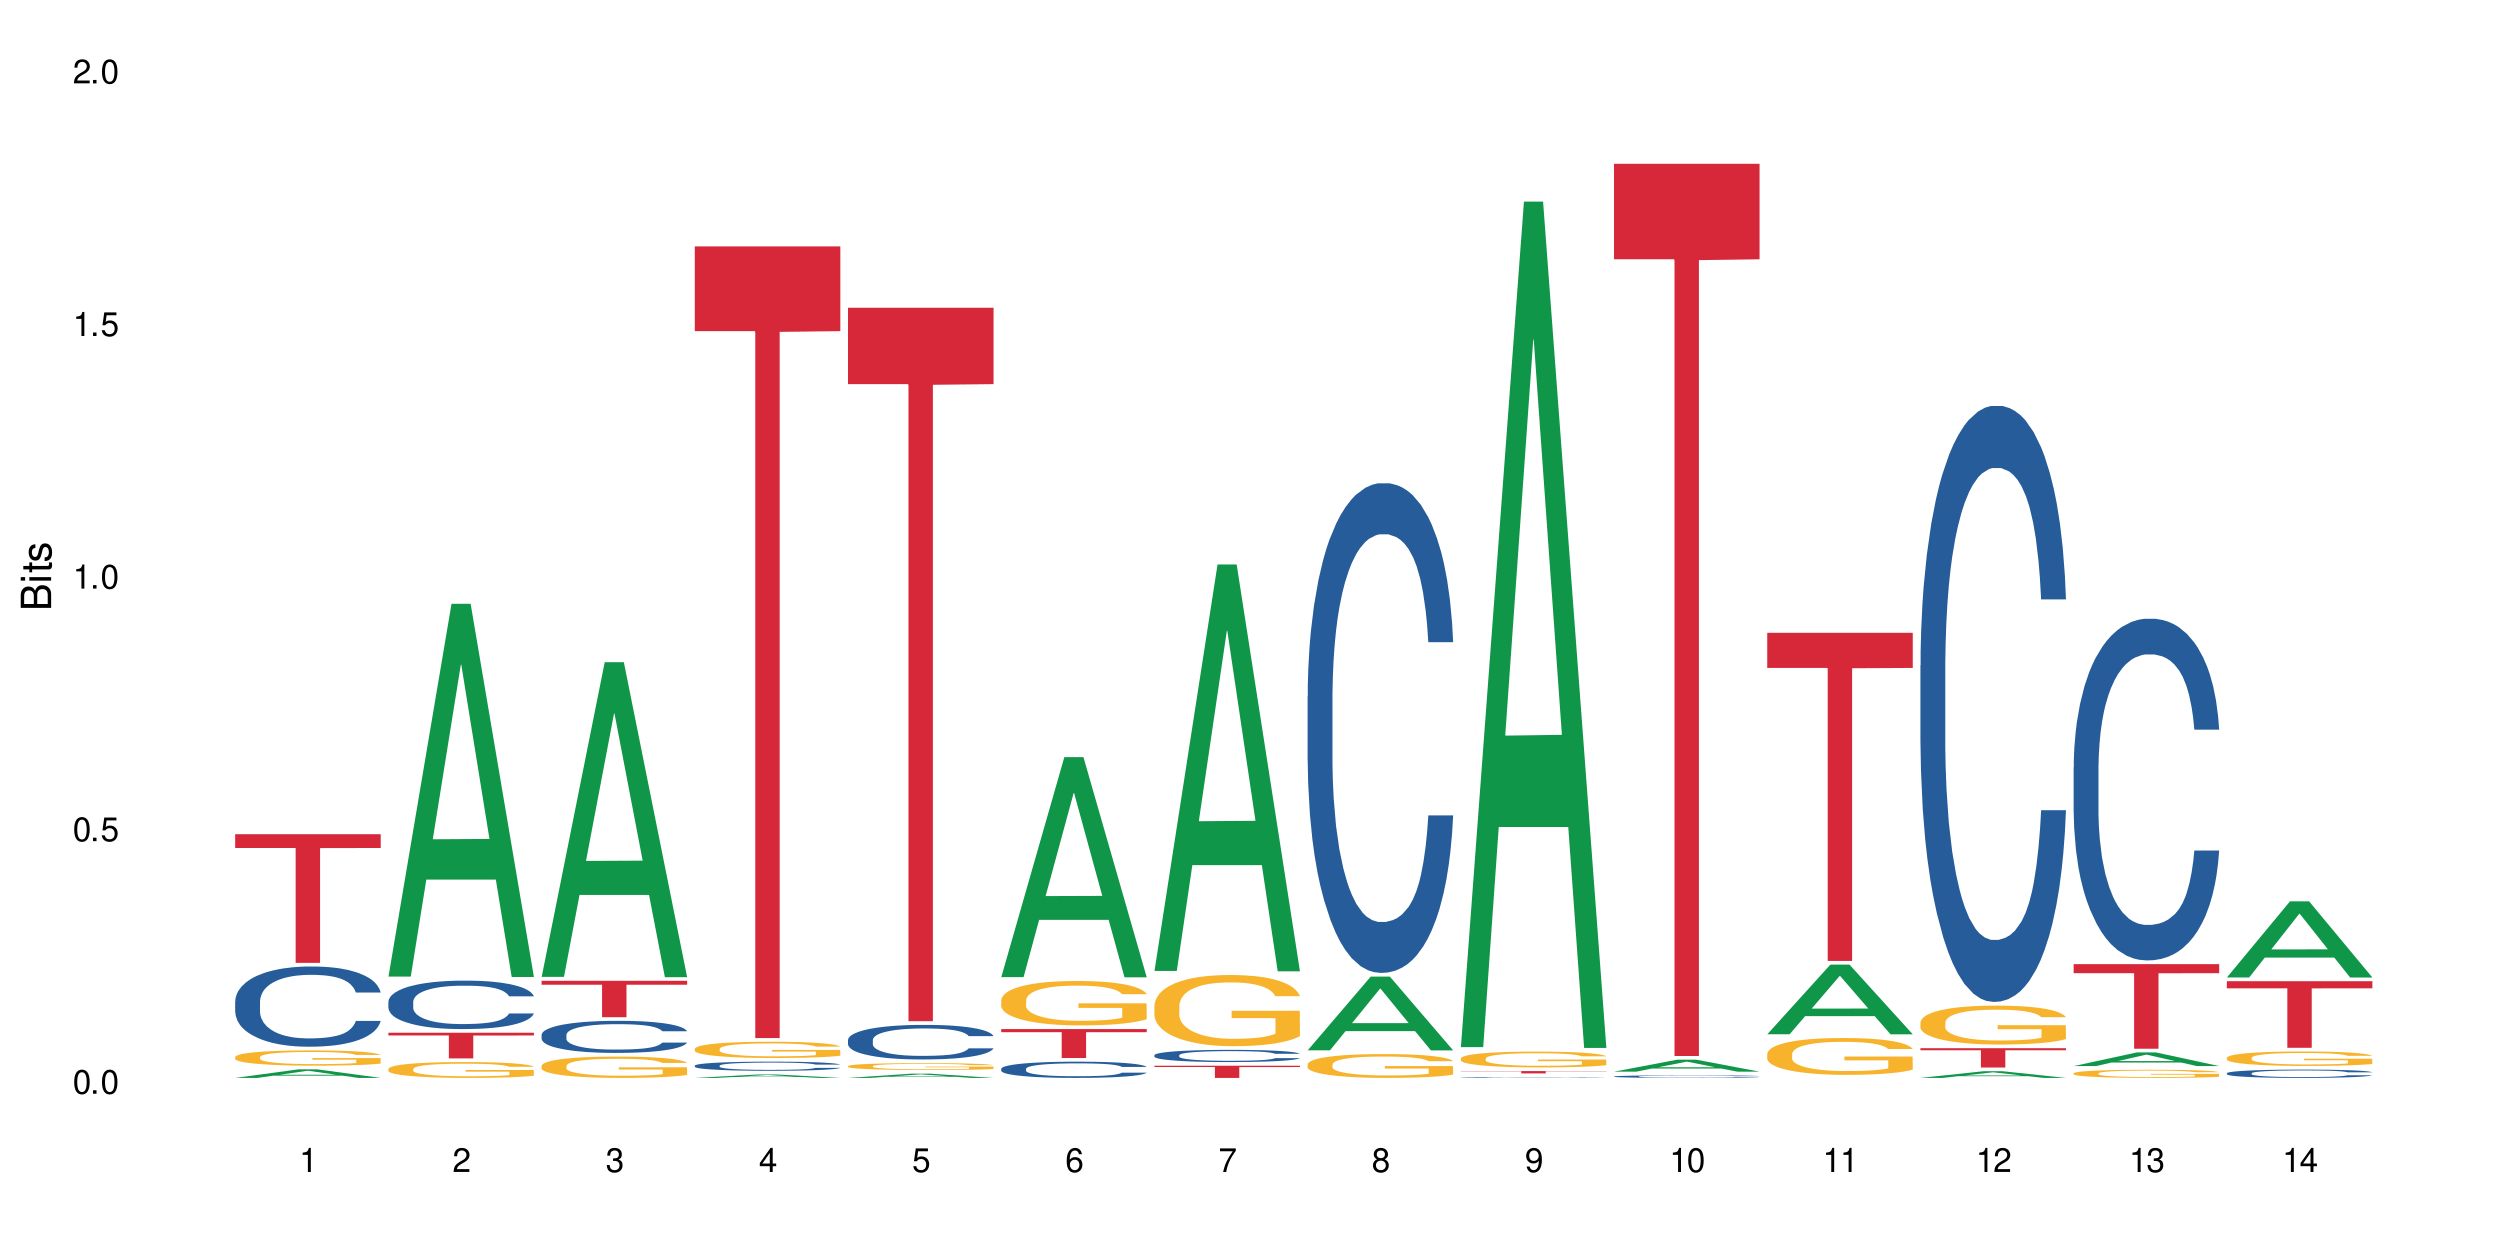 <?xml version="1.0" encoding="UTF-8"?>
<svg xmlns="http://www.w3.org/2000/svg" xmlns:xlink="http://www.w3.org/1999/xlink" width="720" height="360" viewBox="0 0 720 360">
<defs>
<g>
<g id="glyph-0-0">
</g>
<g id="glyph-0-1">
<path d="M 2.641 -6.938 C 2 -6.938 1.422 -6.656 1.078 -6.172 C 0.641 -5.562 0.406 -4.641 0.406 -3.359 C 0.406 -1.016 1.188 0.219 2.641 0.219 C 4.078 0.219 4.859 -1.016 4.859 -3.297 C 4.859 -4.641 4.656 -5.547 4.203 -6.172 C 3.844 -6.656 3.281 -6.938 2.641 -6.938 Z M 2.641 -6.188 C 3.547 -6.188 4 -5.25 4 -3.375 C 4 -1.406 3.562 -0.484 2.625 -0.484 C 1.734 -0.484 1.281 -1.438 1.281 -3.344 C 1.281 -5.25 1.734 -6.188 2.641 -6.188 Z M 2.641 -6.188 "/>
</g>
<g id="glyph-0-2">
<path d="M 1.828 -1 L 0.828 -1 L 0.828 0 L 1.828 0 Z M 1.828 -1 "/>
</g>
<g id="glyph-0-3">
<path d="M 4.562 -6.797 L 1.062 -6.797 L 0.547 -3.094 L 1.328 -3.094 C 1.719 -3.562 2.047 -3.734 2.578 -3.734 C 3.484 -3.734 4.062 -3.109 4.062 -2.094 C 4.062 -1.125 3.484 -0.531 2.578 -0.531 C 1.828 -0.531 1.375 -0.906 1.188 -1.672 L 0.328 -1.672 C 0.453 -1.109 0.547 -0.844 0.75 -0.594 C 1.125 -0.078 1.828 0.219 2.594 0.219 C 3.969 0.219 4.922 -0.781 4.922 -2.219 C 4.922 -3.562 4.031 -4.484 2.719 -4.484 C 2.25 -4.484 1.859 -4.359 1.469 -4.062 L 1.734 -5.969 L 4.562 -5.969 Z M 4.562 -6.797 "/>
</g>
<g id="glyph-0-4">
<path d="M 2.484 -4.938 L 2.484 0 L 3.328 0 L 3.328 -6.938 L 2.766 -6.938 C 2.469 -5.875 2.281 -5.734 0.984 -5.562 L 0.984 -4.938 Z M 2.484 -4.938 "/>
</g>
<g id="glyph-0-5">
<path d="M 4.859 -0.828 L 1.281 -0.828 C 1.359 -1.406 1.672 -1.781 2.5 -2.281 L 3.469 -2.828 C 4.406 -3.344 4.906 -4.062 4.906 -4.906 C 4.906 -5.484 4.672 -6.031 4.266 -6.406 C 3.859 -6.766 3.375 -6.938 2.719 -6.938 C 1.859 -6.938 1.219 -6.625 0.844 -6.031 C 0.609 -5.672 0.5 -5.234 0.484 -4.531 L 1.328 -4.531 C 1.359 -5.016 1.406 -5.281 1.531 -5.516 C 1.75 -5.938 2.188 -6.203 2.703 -6.203 C 3.469 -6.203 4.031 -5.641 4.031 -4.891 C 4.031 -4.344 3.719 -3.859 3.125 -3.516 L 2.234 -3 C 0.812 -2.172 0.406 -1.531 0.328 -0.016 L 4.859 -0.016 Z M 4.859 -0.828 "/>
</g>
<g id="glyph-0-6">
<path d="M 2.125 -3.188 L 2.578 -3.188 C 3.5 -3.188 3.984 -2.766 3.984 -1.922 C 3.984 -1.062 3.469 -0.531 2.594 -0.531 C 1.656 -0.531 1.203 -1 1.156 -2.016 L 0.312 -2.016 C 0.344 -1.453 0.438 -1.094 0.609 -0.781 C 0.953 -0.109 1.625 0.219 2.547 0.219 C 3.953 0.219 4.859 -0.625 4.859 -1.938 C 4.859 -2.828 4.516 -3.297 3.703 -3.594 C 4.344 -3.844 4.656 -4.328 4.656 -5.031 C 4.656 -6.219 3.875 -6.938 2.578 -6.938 C 1.203 -6.938 0.484 -6.172 0.453 -4.703 L 1.297 -4.703 C 1.312 -5.125 1.344 -5.359 1.453 -5.578 C 1.641 -5.969 2.062 -6.203 2.594 -6.203 C 3.344 -6.203 3.797 -5.75 3.797 -5 C 3.797 -4.516 3.609 -4.219 3.25 -4.047 C 3.016 -3.953 2.703 -3.922 2.125 -3.906 Z M 2.125 -3.188 "/>
</g>
<g id="glyph-0-7">
<path d="M 3.141 -1.672 L 3.141 0 L 3.984 0 L 3.984 -1.672 L 4.984 -1.672 L 4.984 -2.438 L 3.984 -2.438 L 3.984 -6.938 L 3.359 -6.938 L 0.266 -2.578 L 0.266 -1.672 Z M 3.141 -2.438 L 1 -2.438 L 3.141 -5.5 Z M 3.141 -2.438 "/>
</g>
<g id="glyph-0-8">
<path d="M 4.781 -5.125 C 4.609 -6.266 3.891 -6.938 2.844 -6.938 C 2.094 -6.938 1.422 -6.578 1.031 -5.953 C 0.594 -5.266 0.406 -4.422 0.406 -3.172 C 0.406 -2 0.578 -1.25 0.984 -0.641 C 1.359 -0.078 1.953 0.219 2.703 0.219 C 3.984 0.219 4.922 -0.75 4.922 -2.094 C 4.922 -3.375 4.062 -4.281 2.844 -4.281 C 2.172 -4.281 1.641 -4.031 1.281 -3.516 C 1.281 -5.234 1.828 -6.188 2.797 -6.188 C 3.391 -6.188 3.797 -5.797 3.938 -5.125 Z M 2.734 -3.531 C 3.547 -3.531 4.062 -2.953 4.062 -2.031 C 4.062 -1.156 3.484 -0.531 2.703 -0.531 C 1.922 -0.531 1.328 -1.188 1.328 -2.078 C 1.328 -2.938 1.906 -3.531 2.734 -3.531 Z M 2.734 -3.531 "/>
</g>
<g id="glyph-0-9">
<path d="M 4.984 -6.797 L 0.438 -6.797 L 0.438 -5.969 L 4.109 -5.969 C 2.5 -3.656 1.828 -2.234 1.328 0 L 2.219 0 C 2.594 -2.172 3.453 -4.047 4.984 -6.094 Z M 4.984 -6.797 "/>
</g>
<g id="glyph-0-10">
<path d="M 3.75 -3.656 C 4.469 -4.094 4.688 -4.438 4.688 -5.078 C 4.688 -6.172 3.844 -6.938 2.641 -6.938 C 1.438 -6.938 0.594 -6.172 0.594 -5.094 C 0.594 -4.438 0.812 -4.094 1.516 -3.656 C 0.734 -3.266 0.359 -2.703 0.359 -1.922 C 0.359 -0.656 1.281 0.219 2.641 0.219 C 3.984 0.219 4.922 -0.656 4.922 -1.922 C 4.922 -2.703 4.531 -3.266 3.75 -3.656 Z M 2.641 -6.188 C 3.359 -6.188 3.812 -5.75 3.812 -5.062 C 3.812 -4.406 3.344 -3.984 2.641 -3.984 C 1.922 -3.984 1.453 -4.406 1.453 -5.078 C 1.453 -5.75 1.922 -6.188 2.641 -6.188 Z M 2.641 -3.266 C 3.484 -3.266 4.062 -2.719 4.062 -1.906 C 4.062 -1.078 3.484 -0.531 2.625 -0.531 C 1.797 -0.531 1.219 -1.094 1.219 -1.906 C 1.219 -2.719 1.781 -3.266 2.641 -3.266 Z M 2.641 -3.266 "/>
</g>
<g id="glyph-0-11">
<path d="M 0.516 -1.578 C 0.672 -0.453 1.406 0.219 2.438 0.219 C 3.188 0.219 3.859 -0.141 4.266 -0.766 C 4.688 -1.453 4.891 -2.297 4.891 -3.547 C 4.891 -4.719 4.703 -5.453 4.312 -6.078 C 3.938 -6.641 3.344 -6.938 2.594 -6.938 C 1.297 -6.938 0.359 -5.969 0.359 -4.625 C 0.359 -3.344 1.234 -2.453 2.453 -2.453 C 3.094 -2.453 3.578 -2.672 4.016 -3.203 C 4 -1.484 3.469 -0.531 2.5 -0.531 C 1.906 -0.531 1.484 -0.906 1.359 -1.578 Z M 2.578 -6.203 C 3.375 -6.203 3.969 -5.531 3.969 -4.641 C 3.969 -3.797 3.391 -3.188 2.547 -3.188 C 1.734 -3.188 1.234 -3.766 1.234 -4.688 C 1.234 -5.562 1.797 -6.203 2.578 -6.203 Z M 2.578 -6.203 "/>
</g>
<g id="glyph-1-0">
</g>
<g id="glyph-1-1">
<path d="M 0 -0.953 L 0 -4.891 C 0 -5.719 -0.234 -6.344 -0.734 -6.797 C -1.188 -7.234 -1.812 -7.469 -2.5 -7.469 C -3.547 -7.469 -4.188 -7 -4.625 -5.875 C -4.984 -6.688 -5.625 -7.094 -6.531 -7.094 C -7.172 -7.094 -7.734 -6.859 -8.141 -6.391 C -8.562 -5.922 -8.75 -5.344 -8.75 -4.5 L -8.75 -0.953 Z M -4.984 -2.062 L -7.766 -2.062 L -7.766 -4.219 C -7.766 -4.844 -7.688 -5.203 -7.453 -5.5 C -7.219 -5.812 -6.859 -5.969 -6.375 -5.969 C -5.891 -5.969 -5.531 -5.812 -5.297 -5.5 C -5.062 -5.203 -4.984 -4.844 -4.984 -4.219 Z M -0.984 -2.062 L -4 -2.062 L -4 -4.781 C -4 -5.766 -3.438 -6.359 -2.484 -6.359 C -1.547 -6.359 -0.984 -5.766 -0.984 -4.781 Z M -0.984 -2.062 "/>
</g>
<g id="glyph-1-2">
<path d="M -6.281 -1.797 L -6.281 -0.797 L 0 -0.797 L 0 -1.797 Z M -8.75 -1.797 L -8.75 -0.797 L -7.484 -0.797 L -7.484 -1.797 Z M -8.75 -1.797 "/>
</g>
<g id="glyph-1-3">
<path d="M -6.281 -3.047 L -6.281 -2.016 L -8.016 -2.016 L -8.016 -1.016 L -6.281 -1.016 L -6.281 -0.172 L -5.469 -0.172 L -5.469 -1.016 L -0.719 -1.016 C -0.078 -1.016 0.281 -1.453 0.281 -2.234 C 0.281 -2.5 0.25 -2.719 0.188 -3.047 L -0.641 -3.047 C -0.609 -2.906 -0.594 -2.766 -0.594 -2.562 C -0.594 -2.141 -0.719 -2.016 -1.156 -2.016 L -5.469 -2.016 L -5.469 -3.047 Z M -6.281 -3.047 "/>
</g>
<g id="glyph-1-4">
<path d="M -4.531 -5.25 C -5.766 -5.25 -6.469 -4.422 -6.469 -2.969 C -6.469 -1.516 -5.719 -0.562 -4.547 -0.562 C -3.562 -0.562 -3.094 -1.062 -2.734 -2.562 L -2.516 -3.484 C -2.344 -4.188 -2.094 -4.469 -1.641 -4.469 C -1.047 -4.469 -0.641 -3.875 -0.641 -3 C -0.641 -2.453 -0.797 -2 -1.062 -1.75 C -1.25 -1.594 -1.422 -1.531 -1.875 -1.469 L -1.875 -0.406 C -0.422 -0.453 0.281 -1.266 0.281 -2.922 C 0.281 -4.5 -0.5 -5.516 -1.719 -5.516 C -2.656 -5.516 -3.172 -4.984 -3.469 -3.734 L -3.703 -2.766 C -3.891 -1.953 -4.156 -1.609 -4.594 -1.609 C -5.188 -1.609 -5.547 -2.125 -5.547 -2.938 C -5.547 -3.75 -5.203 -4.172 -4.531 -4.203 Z M -4.531 -5.25 "/>
</g>
</g>
</defs>
<rect x="-72" y="-36" width="864" height="432" fill="rgb(100%, 100%, 100%)" fill-opacity="1"/>
<path fill-rule="nonzero" fill="rgb(6.275%, 58.824%, 28.235%)" fill-opacity="1" d="M 67.73 310.438 L 67.777 310.434 L 85.914 307.977 L 91.422 307.977 L 109.648 310.438 L 103.242 310.438 L 98.676 309.797 L 78.656 309.797 L 74.18 310.438 L 67.73 310.438 L 80.582 309.531 L 96.84 309.527 L 88.734 308.379 L 88.645 308.375 L 88.555 308.383 L 80.539 309.527 L 80.582 309.531 Z M 67.73 310.438 "/>
<path fill-rule="nonzero" fill="rgb(14.51%, 36.078%, 60%)" fill-opacity="1" d="M 67.73 288.41 L 67.781 288.391 L 67.781 287.883 L 67.934 287.082 L 68.293 286.07 L 68.652 285.371 L 69.57 284.125 L 70.848 282.922 L 72.18 281.992 L 73.148 281.445 L 74.02 281.023 L 76.012 280.242 L 77.289 279.84 L 78.672 279.48 L 80.355 279.121 L 81.582 278.91 L 84.344 278.574 L 86.391 278.426 L 87.973 278.363 L 91.398 278.363 L 93.441 278.449 L 94.926 278.555 L 96.562 278.723 L 97.941 278.91 L 100.344 279.375 L 102.492 279.969 L 103.461 280.305 L 104.996 280.961 L 106.172 281.594 L 106.988 282.141 L 107.91 282.922 L 108.727 283.871 L 109.34 284.949 L 109.648 285.855 L 102.492 285.855 L 102.133 285.012 L 101.723 284.359 L 100.957 283.492 L 100.191 282.879 L 99.117 282.27 L 98.145 281.867 L 96.816 281.465 L 95.641 281.215 L 94.414 281.023 L 93.238 280.895 L 90.988 280.77 L 88.383 280.77 L 87.41 280.812 L 85.418 280.98 L 84.344 281.129 L 82.812 281.426 L 81.738 281.699 L 80.461 282.121 L 79.59 282.48 L 78.516 283.027 L 77.75 283.516 L 76.883 284.211 L 76.371 284.738 L 75.91 285.328 L 75.5 286.027 L 75.195 286.766 L 74.988 287.547 L 74.887 288.305 L 74.887 291.578 L 74.988 292.34 L 75.246 293.227 L 75.91 294.512 L 76.883 295.633 L 78.004 296.52 L 79.078 297.152 L 79.691 297.445 L 80.512 297.785 L 81.789 298.207 L 83.629 298.629 L 84.703 298.797 L 86.34 298.969 L 88.023 299.051 L 90.273 299.051 L 92.27 298.969 L 93.598 298.859 L 94.977 298.691 L 96.867 298.332 L 98.043 297.996 L 99.066 297.594 L 99.832 297.195 L 100.344 296.855 L 101.109 296.203 L 101.723 295.484 L 102.184 294.746 L 102.492 294.027 L 109.648 294.027 L 109.34 294.871 L 108.883 295.695 L 108.422 296.309 L 107.707 297.047 L 106.887 297.699 L 105.711 298.438 L 104.742 298.926 L 103.461 299.453 L 102.285 299.852 L 101.008 300.211 L 99.117 300.633 L 97.891 300.844 L 96.562 301.035 L 94.977 301.203 L 92.984 301.352 L 90.836 301.438 L 88.844 301.457 L 86.695 301.414 L 85.109 301.332 L 83.016 301.141 L 80.41 300.762 L 78.516 300.359 L 77.035 299.961 L 75.758 299.535 L 74.324 298.969 L 72.484 298.039 L 71.359 297.32 L 70.594 296.73 L 69.723 295.906 L 69.109 295.168 L 68.395 293.984 L 67.883 292.484 L 67.73 291.324 Z M 67.73 288.41 "/>
<path fill-rule="nonzero" fill="rgb(96.863%, 70.196%, 16.863%)" fill-opacity="1" d="M 67.73 304.402 L 67.781 304.398 L 67.781 304.316 L 67.988 304.137 L 68.496 303.887 L 69.164 303.68 L 69.879 303.52 L 70.34 303.438 L 71.105 303.316 L 71.77 303.227 L 73.457 303.047 L 75.602 302.879 L 76.777 302.805 L 78.109 302.738 L 80 302.66 L 80.867 302.633 L 83.527 302.566 L 86.543 302.527 L 89.863 302.516 L 91.398 302.52 L 93.496 302.535 L 96.355 302.578 L 97.992 302.621 L 99.27 302.66 L 100.602 302.711 L 102.234 302.793 L 103.77 302.891 L 104.996 302.984 L 106.223 303.105 L 107.246 303.234 L 108.113 303.375 L 108.883 303.543 L 109.34 303.688 L 109.648 303.828 L 102.543 303.828 L 102.133 303.688 L 101.672 303.578 L 100.906 303.445 L 100.141 303.348 L 99.375 303.27 L 97.941 303.168 L 96.715 303.102 L 95.18 303.047 L 93.699 303.012 L 92.012 302.984 L 90.988 302.977 L 88.281 302.977 L 85.828 303.004 L 84.395 303.039 L 83.375 303.07 L 81.941 303.129 L 81.074 303.18 L 80.562 303.211 L 79.027 303.336 L 78.004 303.449 L 77.445 303.523 L 76.727 303.645 L 76.215 303.754 L 75.652 303.914 L 75.348 304.035 L 74.938 304.309 L 74.887 305.031 L 75.039 305.188 L 75.348 305.352 L 75.758 305.496 L 76.371 305.648 L 76.984 305.766 L 78.059 305.922 L 78.977 306.027 L 79.691 306.094 L 81.074 306.203 L 81.637 306.238 L 82.965 306.312 L 84.344 306.367 L 86.031 306.418 L 87.309 306.441 L 89.355 306.461 L 91.961 306.461 L 95.027 306.438 L 96.969 306.406 L 98.301 306.371 L 99.168 306.344 L 100.242 306.301 L 101.008 306.258 L 101.723 306.215 L 102.594 306.148 L 102.594 305.188 L 89.969 305.184 L 89.969 304.73 L 109.598 304.727 L 109.648 306.301 L 108.574 306.41 L 107.246 306.512 L 105.969 306.594 L 104.637 306.66 L 102.746 306.738 L 101.215 306.785 L 98.863 306.844 L 96.715 306.879 L 94.465 306.902 L 92.473 306.914 L 90.121 306.918 L 88.023 306.91 L 85.777 306.887 L 83.988 306.855 L 82.352 306.816 L 80.715 306.762 L 78.672 306.68 L 77.34 306.609 L 75.961 306.523 L 74.582 306.426 L 73.355 306.316 L 72.535 306.23 L 71.719 306.137 L 70.848 306.016 L 70.031 305.879 L 69.418 305.754 L 68.855 305.613 L 68.445 305.48 L 68.039 305.297 L 67.832 305.152 L 67.73 305.027 Z M 67.73 304.402 "/>
<path fill-rule="nonzero" fill="rgb(83.922%, 15.686%, 22.353%)" fill-opacity="1" d="M 67.73 240.254 L 109.648 240.254 L 109.648 244.219 L 92.18 244.254 L 92.18 277.305 L 85.148 277.305 L 85.148 244.289 L 85.047 244.219 L 67.73 244.219 Z M 67.73 240.254 "/>
<path fill-rule="nonzero" fill="rgb(6.275%, 58.824%, 28.235%)" fill-opacity="1" d="M 111.855 281.27 L 111.898 281.168 L 130.035 173.895 L 135.543 173.895 L 153.77 281.371 L 147.367 281.371 L 142.801 253.316 L 122.781 253.316 L 118.301 281.27 L 111.855 281.27 L 124.707 241.711 L 140.961 241.609 L 132.855 191.453 L 132.766 191.352 L 132.68 191.656 L 124.66 241.609 L 124.707 241.711 Z M 111.855 281.27 "/>
<path fill-rule="nonzero" fill="rgb(14.51%, 36.078%, 60%)" fill-opacity="1" d="M 111.855 288.496 L 111.906 288.484 L 111.906 288.176 L 112.059 287.691 L 112.418 287.082 L 112.773 286.66 L 113.695 285.91 L 114.973 285.184 L 116.301 284.621 L 117.273 284.289 L 118.141 284.035 L 120.137 283.562 L 121.414 283.32 L 122.793 283.105 L 124.48 282.887 L 125.707 282.762 L 128.469 282.555 L 130.512 282.469 L 132.098 282.43 L 135.523 282.43 L 137.566 282.48 L 139.047 282.543 L 140.684 282.645 L 142.066 282.762 L 144.469 283.039 L 146.613 283.398 L 147.586 283.602 L 149.117 283.996 L 150.293 284.379 L 151.113 284.711 L 152.031 285.184 L 152.852 285.754 L 153.465 286.406 L 153.77 286.953 L 146.613 286.953 L 146.258 286.445 L 145.848 286.051 L 145.082 285.527 L 144.312 285.156 L 143.242 284.785 L 142.27 284.543 L 140.941 284.301 L 139.766 284.148 L 138.539 284.035 L 137.363 283.957 L 135.113 283.883 L 132.504 283.883 L 131.535 283.906 L 129.539 284.008 L 128.469 284.098 L 126.934 284.277 L 125.859 284.441 L 124.582 284.699 L 123.715 284.914 L 122.641 285.246 L 121.875 285.539 L 121.004 285.961 L 120.492 286.277 L 120.031 286.637 L 119.625 287.055 L 119.316 287.504 L 119.113 287.973 L 119.012 288.434 L 119.012 290.41 L 119.113 290.867 L 119.367 291.402 L 120.031 292.18 L 121.004 292.855 L 122.129 293.391 L 123.203 293.773 L 123.816 293.953 L 124.633 294.156 L 125.91 294.41 L 127.75 294.664 L 128.824 294.77 L 130.461 294.871 L 132.148 294.922 L 134.398 294.922 L 136.391 294.871 L 137.719 294.805 L 139.102 294.703 L 140.992 294.488 L 142.168 294.285 L 143.188 294.043 L 143.957 293.801 L 144.469 293.594 L 145.234 293.199 L 145.848 292.766 L 146.309 292.32 L 146.613 291.887 L 153.77 291.887 L 153.465 292.398 L 153.004 292.895 L 152.543 293.266 L 151.828 293.711 L 151.012 294.105 L 149.836 294.551 L 148.863 294.844 L 147.586 295.164 L 146.41 295.406 L 145.133 295.621 L 143.242 295.875 L 142.012 296.004 L 140.684 296.117 L 139.102 296.223 L 137.105 296.309 L 134.961 296.359 L 132.965 296.375 L 130.82 296.348 L 129.234 296.297 L 127.137 296.184 L 124.531 295.953 L 122.641 295.711 L 121.156 295.469 L 119.879 295.215 L 118.449 294.871 L 116.609 294.309 L 115.484 293.875 L 114.715 293.52 L 113.848 293.023 L 113.234 292.574 L 112.52 291.863 L 112.008 290.957 L 111.855 290.254 Z M 111.855 288.496 "/>
<path fill-rule="nonzero" fill="rgb(96.863%, 70.196%, 16.863%)" fill-opacity="1" d="M 111.855 307.828 L 111.906 307.824 L 111.906 307.738 L 112.109 307.551 L 112.621 307.293 L 113.285 307.082 L 114 306.914 L 114.461 306.824 L 115.227 306.699 L 115.891 306.609 L 117.578 306.422 L 119.727 306.246 L 120.902 306.172 L 122.23 306.102 L 124.121 306.02 L 124.992 305.992 L 127.648 305.926 L 130.664 305.883 L 133.988 305.871 L 135.523 305.875 L 137.617 305.891 L 140.48 305.938 L 142.117 305.98 L 143.395 306.02 L 144.723 306.074 L 146.359 306.16 L 147.891 306.258 L 149.117 306.359 L 150.348 306.484 L 151.367 306.617 L 152.238 306.762 L 153.004 306.938 L 153.465 307.086 L 153.77 307.23 L 146.664 307.23 L 146.258 307.086 L 145.797 306.973 L 145.031 306.836 L 144.262 306.734 L 143.496 306.656 L 142.066 306.547 L 140.84 306.48 L 139.305 306.422 L 137.82 306.383 L 136.137 306.359 L 135.113 306.352 L 132.402 306.352 L 129.949 306.379 L 128.52 306.414 L 127.496 306.445 L 126.066 306.508 L 125.195 306.559 L 124.684 306.594 L 123.152 306.723 L 122.129 306.84 L 121.566 306.918 L 120.852 307.043 L 120.34 307.156 L 119.777 307.324 L 119.469 307.449 L 119.062 307.73 L 119.012 308.48 L 119.164 308.641 L 119.469 308.812 L 119.879 308.961 L 120.492 309.121 L 121.105 309.242 L 122.18 309.402 L 123.102 309.512 L 123.816 309.582 L 125.195 309.695 L 125.758 309.734 L 127.086 309.809 L 128.469 309.867 L 130.152 309.918 L 131.434 309.941 L 133.477 309.965 L 136.082 309.965 L 139.152 309.938 L 141.094 309.906 L 142.422 309.871 L 143.293 309.844 L 144.363 309.797 L 145.133 309.754 L 145.848 309.707 L 146.715 309.637 L 146.715 308.641 L 134.09 308.637 L 134.09 308.168 L 153.719 308.164 L 153.77 309.797 L 152.699 309.91 L 151.367 310.02 L 150.09 310.102 L 148.762 310.172 L 146.871 310.25 L 145.336 310.301 L 142.984 310.359 L 140.84 310.398 L 138.59 310.422 L 136.594 310.434 L 134.242 310.438 L 132.148 310.43 L 129.898 310.406 L 128.109 310.371 L 126.473 310.332 L 124.84 310.277 L 122.793 310.188 L 121.465 310.117 L 120.082 310.031 L 118.703 309.926 L 117.477 309.812 L 116.66 309.727 L 115.84 309.625 L 114.973 309.5 L 114.152 309.359 L 113.539 309.23 L 112.98 309.082 L 112.57 308.945 L 112.16 308.758 L 111.957 308.605 L 111.855 308.477 Z M 111.855 307.828 "/>
<path fill-rule="nonzero" fill="rgb(83.922%, 15.686%, 22.353%)" fill-opacity="1" d="M 111.855 297.43 L 153.77 297.43 L 153.77 298.223 L 136.301 298.227 L 136.301 304.812 L 129.273 304.812 L 129.273 298.234 L 129.172 298.223 L 111.855 298.223 Z M 111.855 297.43 "/>
<path fill-rule="nonzero" fill="rgb(6.275%, 58.824%, 28.235%)" fill-opacity="1" d="M 155.977 281.34 L 156.023 281.254 L 174.16 190.707 L 179.668 190.707 L 197.895 281.426 L 191.488 281.426 L 186.922 257.742 L 166.902 257.742 L 162.426 281.34 L 155.977 281.34 L 168.828 247.949 L 185.086 247.863 L 176.98 205.527 L 176.891 205.441 L 176.801 205.699 L 168.785 247.863 L 168.828 247.949 Z M 155.977 281.34 "/>
<path fill-rule="nonzero" fill="rgb(14.51%, 36.078%, 60%)" fill-opacity="1" d="M 155.977 298.023 L 156.027 298.012 L 156.027 297.812 L 156.18 297.492 L 156.539 297.086 L 156.898 296.809 L 157.816 296.309 L 159.094 295.828 L 160.426 295.457 L 161.395 295.238 L 162.266 295.07 L 164.258 294.758 L 165.535 294.598 L 166.918 294.453 L 168.602 294.309 L 169.828 294.227 L 172.59 294.09 L 174.637 294.031 L 176.219 294.004 L 179.645 294.004 L 181.688 294.039 L 183.172 294.082 L 184.809 294.148 L 186.188 294.227 L 188.59 294.41 L 190.738 294.648 L 191.707 294.781 L 193.242 295.043 L 194.418 295.297 L 195.234 295.516 L 196.156 295.828 L 196.973 296.207 L 197.586 296.637 L 197.895 297 L 190.738 297 L 190.379 296.664 L 189.969 296.402 L 189.203 296.055 L 188.438 295.812 L 187.363 295.566 L 186.391 295.406 L 185.062 295.246 L 183.887 295.145 L 182.66 295.07 L 181.484 295.02 L 179.234 294.969 L 176.629 294.969 L 175.656 294.984 L 173.664 295.051 L 172.59 295.109 L 171.059 295.23 L 169.984 295.34 L 168.707 295.508 L 167.836 295.652 L 166.762 295.871 L 165.996 296.062 L 165.129 296.344 L 164.617 296.555 L 164.156 296.789 L 163.746 297.07 L 163.441 297.363 L 163.234 297.676 L 163.133 297.98 L 163.133 299.289 L 163.234 299.59 L 163.492 299.945 L 164.156 300.461 L 165.129 300.906 L 166.25 301.262 L 167.324 301.516 L 167.938 301.633 L 168.758 301.77 L 170.035 301.938 L 171.875 302.105 L 172.949 302.172 L 174.582 302.242 L 176.27 302.273 L 178.52 302.273 L 180.512 302.242 L 181.844 302.199 L 183.223 302.133 L 185.113 301.988 L 186.289 301.852 L 187.312 301.691 L 188.078 301.531 L 188.59 301.398 L 189.355 301.137 L 189.969 300.848 L 190.43 300.555 L 190.738 300.266 L 197.895 300.266 L 197.586 300.605 L 197.129 300.934 L 196.668 301.18 L 195.953 301.473 L 195.133 301.734 L 193.957 302.031 L 192.988 302.223 L 191.707 302.434 L 190.531 302.594 L 189.254 302.738 L 187.363 302.906 L 186.137 302.992 L 184.809 303.066 L 183.223 303.137 L 181.23 303.195 L 179.082 303.227 L 177.09 303.238 L 174.941 303.219 L 173.355 303.188 L 171.262 303.109 L 168.652 302.957 L 166.762 302.797 L 165.281 302.637 L 164.004 302.469 L 162.57 302.242 L 160.73 301.871 L 159.605 301.582 L 158.84 301.348 L 157.969 301.016 L 157.355 300.723 L 156.641 300.25 L 156.129 299.652 L 155.977 299.188 Z M 155.977 298.023 "/>
<path fill-rule="nonzero" fill="rgb(96.863%, 70.196%, 16.863%)" fill-opacity="1" d="M 155.977 306.926 L 156.027 306.922 L 156.027 306.809 L 156.234 306.555 L 156.742 306.207 L 157.41 305.922 L 158.125 305.695 L 158.582 305.578 L 159.352 305.41 L 160.016 305.289 L 161.703 305.035 L 163.848 304.801 L 165.023 304.699 L 166.355 304.602 L 168.246 304.496 L 169.113 304.457 L 171.773 304.367 L 174.789 304.312 L 178.109 304.293 L 179.645 304.301 L 181.742 304.32 L 184.602 304.383 L 186.238 304.441 L 187.516 304.496 L 188.848 304.57 L 190.48 304.68 L 192.016 304.816 L 193.242 304.949 L 194.469 305.117 L 195.492 305.297 L 196.359 305.496 L 197.129 305.73 L 197.586 305.926 L 197.895 306.125 L 190.789 306.125 L 190.379 305.926 L 189.918 305.777 L 189.152 305.59 L 188.387 305.457 L 187.617 305.348 L 186.188 305.203 L 184.961 305.113 L 183.426 305.035 L 181.945 304.984 L 180.258 304.949 L 179.234 304.941 L 176.527 304.941 L 174.074 304.98 L 172.641 305.023 L 171.617 305.07 L 170.188 305.152 L 169.32 305.219 L 168.809 305.266 L 167.273 305.438 L 166.25 305.598 L 165.688 305.703 L 164.973 305.871 L 164.461 306.023 L 163.898 306.246 L 163.594 306.414 L 163.184 306.797 L 163.133 307.809 L 163.285 308.02 L 163.594 308.25 L 164.004 308.453 L 164.617 308.664 L 165.23 308.828 L 166.305 309.047 L 167.223 309.191 L 167.938 309.289 L 169.32 309.441 L 169.883 309.492 L 171.211 309.59 L 172.59 309.672 L 174.277 309.738 L 175.555 309.77 L 177.602 309.801 L 180.207 309.801 L 183.273 309.766 L 185.215 309.723 L 186.547 309.676 L 187.414 309.637 L 188.488 309.574 L 189.254 309.52 L 189.969 309.457 L 190.84 309.363 L 190.84 308.02 L 178.215 308.016 L 178.215 307.387 L 197.844 307.379 L 197.895 309.574 L 196.82 309.727 L 195.492 309.871 L 194.215 309.984 L 192.883 310.078 L 190.992 310.188 L 189.461 310.254 L 187.109 310.332 L 184.961 310.383 L 182.711 310.418 L 180.719 310.434 L 178.367 310.438 L 176.27 310.43 L 174.023 310.395 L 172.234 310.348 L 170.598 310.293 L 168.961 310.219 L 166.918 310.102 L 165.586 310.008 L 164.207 309.891 L 162.828 309.75 L 161.602 309.598 L 160.781 309.48 L 159.965 309.344 L 159.094 309.176 L 158.277 308.984 L 157.664 308.812 L 157.102 308.613 L 156.691 308.43 L 156.285 308.176 L 156.078 307.977 L 155.977 307.801 Z M 155.977 306.926 "/>
<path fill-rule="nonzero" fill="rgb(83.922%, 15.686%, 22.353%)" fill-opacity="1" d="M 155.977 282.48 L 197.895 282.48 L 197.895 283.602 L 180.426 283.613 L 180.426 292.949 L 173.395 292.949 L 173.395 283.621 L 173.293 283.602 L 155.977 283.602 Z M 155.977 282.48 "/>
<path fill-rule="nonzero" fill="rgb(6.275%, 58.824%, 28.235%)" fill-opacity="1" d="M 200.102 310.438 L 200.145 310.438 L 218.281 309.449 L 223.789 309.449 L 242.016 310.438 L 235.613 310.438 L 231.047 310.18 L 211.027 310.18 L 206.547 310.438 L 200.102 310.438 L 212.953 310.074 L 229.207 310.07 L 221.102 309.609 L 221.012 309.609 L 220.926 309.613 L 212.906 310.07 L 212.953 310.074 Z M 200.102 310.438 "/>
<path fill-rule="nonzero" fill="rgb(14.51%, 36.078%, 60%)" fill-opacity="1" d="M 200.102 306.902 L 200.152 306.902 L 200.152 306.844 L 200.305 306.754 L 200.664 306.637 L 201.02 306.559 L 201.941 306.414 L 203.219 306.277 L 204.547 306.172 L 205.52 306.109 L 206.387 306.062 L 208.383 305.973 L 209.66 305.93 L 211.039 305.887 L 212.727 305.848 L 213.953 305.82 L 216.715 305.785 L 218.758 305.766 L 220.344 305.758 L 223.77 305.758 L 225.812 305.77 L 227.293 305.781 L 228.93 305.801 L 230.312 305.82 L 232.715 305.875 L 234.859 305.941 L 235.832 305.98 L 237.363 306.055 L 238.539 306.129 L 239.359 306.191 L 240.277 306.277 L 241.098 306.387 L 241.711 306.512 L 242.016 306.613 L 234.859 306.613 L 234.504 306.516 L 234.094 306.441 L 233.328 306.344 L 232.559 306.273 L 231.488 306.203 L 230.516 306.16 L 229.188 306.113 L 228.012 306.086 L 226.785 306.062 L 225.609 306.047 L 223.359 306.035 L 220.75 306.035 L 219.781 306.039 L 217.785 306.059 L 216.715 306.074 L 215.18 306.109 L 214.105 306.141 L 212.828 306.188 L 211.961 306.227 L 210.887 306.289 L 210.117 306.348 L 209.25 306.426 L 208.738 306.484 L 208.277 306.555 L 207.871 306.633 L 207.562 306.715 L 207.359 306.805 L 207.258 306.891 L 207.258 307.266 L 207.359 307.352 L 207.613 307.453 L 208.277 307.598 L 209.25 307.727 L 210.375 307.828 L 211.449 307.898 L 212.062 307.934 L 212.879 307.973 L 214.156 308.02 L 215.996 308.066 L 217.07 308.086 L 218.707 308.105 L 220.395 308.117 L 222.645 308.117 L 224.637 308.105 L 225.965 308.094 L 227.348 308.074 L 229.238 308.035 L 230.414 307.996 L 231.434 307.949 L 232.203 307.906 L 232.715 307.867 L 233.48 307.793 L 234.094 307.711 L 234.555 307.625 L 234.859 307.543 L 242.016 307.543 L 241.711 307.641 L 241.25 307.734 L 240.789 307.805 L 240.074 307.887 L 239.258 307.961 L 238.082 308.047 L 237.109 308.102 L 235.832 308.16 L 234.656 308.207 L 233.379 308.25 L 231.488 308.297 L 230.258 308.32 L 228.93 308.344 L 227.348 308.359 L 225.352 308.379 L 223.207 308.387 L 221.211 308.391 L 219.066 308.387 L 217.48 308.375 L 215.383 308.355 L 212.777 308.312 L 210.887 308.266 L 209.402 308.219 L 208.125 308.172 L 206.695 308.105 L 204.855 308 L 203.73 307.918 L 202.961 307.852 L 202.094 307.758 L 201.48 307.672 L 200.766 307.539 L 200.254 307.367 L 200.102 307.234 Z M 200.102 306.902 "/>
<path fill-rule="nonzero" fill="rgb(96.863%, 70.196%, 16.863%)" fill-opacity="1" d="M 200.102 302.027 L 200.152 302.023 L 200.152 301.938 L 200.355 301.746 L 200.867 301.48 L 201.531 301.262 L 202.246 301.09 L 202.707 301 L 203.473 300.875 L 204.137 300.777 L 205.824 300.586 L 207.973 300.406 L 209.148 300.332 L 210.477 300.258 L 212.367 300.176 L 213.238 300.148 L 215.895 300.078 L 218.91 300.035 L 222.234 300.023 L 223.77 300.027 L 225.863 300.043 L 228.727 300.09 L 230.363 300.133 L 231.641 300.176 L 232.969 300.23 L 234.605 300.316 L 236.137 300.422 L 237.363 300.523 L 238.594 300.652 L 239.613 300.789 L 240.484 300.938 L 241.25 301.117 L 241.711 301.266 L 242.016 301.414 L 234.91 301.414 L 234.504 301.266 L 234.043 301.152 L 233.277 301.012 L 232.508 300.906 L 231.742 300.828 L 230.312 300.715 L 229.082 300.648 L 227.551 300.586 L 226.066 300.547 L 224.383 300.523 L 223.359 300.516 L 220.648 300.516 L 218.195 300.543 L 216.766 300.578 L 215.742 300.613 L 214.312 300.676 L 213.441 300.727 L 212.93 300.762 L 211.398 300.895 L 210.375 301.016 L 209.812 301.094 L 209.098 301.223 L 208.586 301.34 L 208.023 301.512 L 207.715 301.637 L 207.309 301.93 L 207.258 302.699 L 207.41 302.859 L 207.715 303.035 L 208.125 303.188 L 208.738 303.352 L 209.352 303.477 L 210.426 303.641 L 211.348 303.754 L 212.062 303.828 L 213.441 303.941 L 214.004 303.98 L 215.332 304.059 L 216.715 304.117 L 218.398 304.168 L 219.68 304.195 L 221.723 304.215 L 224.328 304.215 L 227.398 304.188 L 229.34 304.156 L 230.668 304.121 L 231.539 304.09 L 232.609 304.043 L 233.379 304 L 234.094 303.953 L 234.961 303.883 L 234.961 302.859 L 222.336 302.855 L 222.336 302.379 L 241.965 302.375 L 242.016 304.043 L 240.941 304.16 L 239.613 304.27 L 238.336 304.355 L 237.008 304.43 L 235.117 304.512 L 233.582 304.562 L 231.23 304.621 L 229.082 304.66 L 226.836 304.684 L 224.84 304.699 L 222.488 304.703 L 220.395 304.695 L 218.145 304.668 L 216.355 304.633 L 214.719 304.59 L 213.082 304.535 L 211.039 304.445 L 209.711 304.375 L 208.328 304.285 L 206.949 304.176 L 205.723 304.062 L 204.906 303.973 L 204.086 303.867 L 203.219 303.742 L 202.398 303.594 L 201.785 303.465 L 201.223 303.312 L 200.816 303.172 L 200.406 302.98 L 200.203 302.828 L 200.102 302.695 Z M 200.102 302.027 "/>
<path fill-rule="nonzero" fill="rgb(83.922%, 15.686%, 22.353%)" fill-opacity="1" d="M 200.102 70.961 L 242.016 70.961 L 242.016 95.367 L 224.547 95.582 L 224.547 298.965 L 217.52 298.965 L 217.52 95.797 L 217.418 95.367 L 200.102 95.367 Z M 200.102 70.961 "/>
<path fill-rule="nonzero" fill="rgb(6.275%, 58.824%, 28.235%)" fill-opacity="1" d="M 244.223 310.438 L 244.27 310.438 L 262.406 309.219 L 267.914 309.219 L 286.141 310.438 L 279.734 310.438 L 275.168 310.121 L 255.148 310.121 L 250.672 310.438 L 244.223 310.438 L 257.074 309.988 L 273.332 309.988 L 265.227 309.418 L 265.137 309.418 L 265.047 309.422 L 257.031 309.988 L 257.074 309.988 Z M 244.223 310.438 "/>
<path fill-rule="nonzero" fill="rgb(14.51%, 36.078%, 60%)" fill-opacity="1" d="M 244.223 299.5 L 244.273 299.492 L 244.273 299.273 L 244.426 298.93 L 244.785 298.492 L 245.145 298.191 L 246.062 297.656 L 247.34 297.137 L 248.672 296.734 L 249.641 296.5 L 250.512 296.316 L 252.504 295.98 L 253.781 295.809 L 255.164 295.652 L 256.848 295.5 L 258.074 295.406 L 260.836 295.262 L 262.883 295.199 L 264.465 295.172 L 267.891 295.172 L 269.934 295.207 L 271.418 295.254 L 273.055 295.324 L 274.434 295.406 L 276.836 295.605 L 278.984 295.863 L 279.953 296.008 L 281.488 296.289 L 282.664 296.562 L 283.48 296.801 L 284.402 297.137 L 285.219 297.547 L 285.832 298.008 L 286.141 298.402 L 278.984 298.402 L 278.625 298.035 L 278.215 297.754 L 277.449 297.383 L 276.684 297.117 L 275.609 296.855 L 274.637 296.68 L 273.309 296.508 L 272.133 296.398 L 270.906 296.316 L 269.73 296.262 L 267.48 296.207 L 264.875 296.207 L 263.902 296.227 L 261.91 296.301 L 260.836 296.363 L 259.305 296.488 L 258.23 296.609 L 256.953 296.789 L 256.082 296.945 L 255.008 297.18 L 254.242 297.391 L 253.371 297.691 L 252.863 297.918 L 252.402 298.172 L 251.992 298.473 L 251.688 298.793 L 251.48 299.129 L 251.379 299.457 L 251.379 300.867 L 251.48 301.195 L 251.738 301.574 L 252.402 302.129 L 253.371 302.613 L 254.496 302.996 L 255.57 303.27 L 256.184 303.395 L 257.004 303.539 L 258.281 303.723 L 260.121 303.906 L 261.195 303.977 L 262.828 304.051 L 264.516 304.086 L 266.766 304.086 L 268.758 304.051 L 270.09 304.004 L 271.469 303.934 L 273.359 303.777 L 274.535 303.633 L 275.559 303.457 L 276.324 303.285 L 276.836 303.141 L 277.602 302.859 L 278.215 302.551 L 278.676 302.23 L 278.984 301.922 L 286.141 301.922 L 285.832 302.285 L 285.371 302.641 L 284.914 302.902 L 284.195 303.223 L 283.379 303.504 L 282.203 303.824 L 281.23 304.031 L 279.953 304.258 L 278.777 304.434 L 277.5 304.586 L 275.609 304.77 L 274.383 304.859 L 273.055 304.941 L 271.469 305.016 L 269.477 305.078 L 267.328 305.113 L 265.336 305.125 L 263.188 305.105 L 261.602 305.07 L 259.508 304.988 L 256.898 304.824 L 255.008 304.652 L 253.527 304.477 L 252.25 304.297 L 250.816 304.051 L 248.977 303.648 L 247.852 303.34 L 247.086 303.086 L 246.215 302.73 L 245.602 302.414 L 244.887 301.902 L 244.375 301.258 L 244.223 300.758 Z M 244.223 299.5 "/>
<path fill-rule="nonzero" fill="rgb(96.863%, 70.196%, 16.863%)" fill-opacity="1" d="M 244.223 307.027 L 244.273 307.027 L 244.273 306.992 L 244.477 306.91 L 244.988 306.797 L 245.652 306.707 L 246.371 306.633 L 246.828 306.594 L 247.598 306.539 L 248.262 306.5 L 249.949 306.418 L 252.094 306.344 L 253.27 306.312 L 254.602 306.281 L 256.492 306.246 L 257.359 306.234 L 260.02 306.203 L 263.035 306.188 L 266.355 306.18 L 267.891 306.184 L 269.988 306.191 L 272.848 306.211 L 274.484 306.227 L 275.762 306.246 L 277.094 306.27 L 278.727 306.305 L 280.262 306.348 L 281.488 306.391 L 282.715 306.445 L 283.738 306.504 L 284.605 306.566 L 285.371 306.645 L 285.832 306.707 L 286.141 306.77 L 279.035 306.77 L 278.625 306.707 L 278.164 306.66 L 277.398 306.598 L 276.633 306.555 L 275.863 306.52 L 274.434 306.473 L 273.207 306.445 L 271.672 306.418 L 270.191 306.402 L 268.504 306.391 L 264.773 306.391 L 262.32 306.402 L 260.887 306.418 L 259.863 306.43 L 258.434 306.457 L 257.566 306.48 L 257.055 306.492 L 255.52 306.551 L 254.496 306.602 L 253.934 306.637 L 253.219 306.688 L 252.707 306.738 L 252.145 306.809 L 251.84 306.863 L 251.43 306.988 L 251.379 307.312 L 251.531 307.383 L 251.84 307.457 L 252.25 307.52 L 252.863 307.59 L 253.477 307.641 L 254.547 307.711 L 255.469 307.758 L 256.184 307.789 L 257.566 307.84 L 258.129 307.855 L 259.457 307.887 L 260.836 307.914 L 262.523 307.934 L 263.801 307.945 L 265.848 307.953 L 268.453 307.953 L 271.52 307.945 L 273.461 307.93 L 274.793 307.914 L 275.66 307.902 L 276.734 307.883 L 277.5 307.863 L 278.215 307.844 L 279.086 307.812 L 279.086 307.383 L 266.461 307.379 L 266.461 307.176 L 286.09 307.176 L 286.141 307.883 L 285.066 307.93 L 283.738 307.977 L 282.461 308.016 L 281.129 308.047 L 279.238 308.078 L 277.707 308.102 L 275.355 308.125 L 273.207 308.145 L 270.957 308.152 L 268.965 308.16 L 266.613 308.16 L 264.516 308.156 L 262.27 308.148 L 260.477 308.133 L 258.844 308.113 L 257.207 308.09 L 255.164 308.051 L 253.832 308.023 L 252.453 307.984 L 251.074 307.938 L 249.848 307.891 L 249.027 307.852 L 248.211 307.809 L 247.34 307.754 L 246.523 307.691 L 245.91 307.637 L 245.348 307.574 L 244.938 307.512 L 244.531 307.434 L 244.324 307.367 L 244.223 307.312 Z M 244.223 307.027 "/>
<path fill-rule="nonzero" fill="rgb(83.922%, 15.686%, 22.353%)" fill-opacity="1" d="M 244.223 88.633 L 286.141 88.633 L 286.141 110.629 L 268.672 110.82 L 268.672 294.113 L 261.641 294.113 L 261.641 111.016 L 261.539 110.629 L 244.223 110.629 Z M 244.223 88.633 "/>
<path fill-rule="nonzero" fill="rgb(6.275%, 58.824%, 28.235%)" fill-opacity="1" d="M 288.348 281.41 L 288.391 281.352 L 306.527 218.062 L 312.035 218.062 L 330.262 281.469 L 323.859 281.469 L 319.289 264.918 L 299.273 264.918 L 294.793 281.41 L 288.348 281.41 L 301.199 258.07 L 317.453 258.012 L 309.348 228.422 L 309.258 228.363 L 309.172 228.543 L 301.152 258.012 L 301.199 258.07 Z M 288.348 281.41 "/>
<path fill-rule="nonzero" fill="rgb(14.51%, 36.078%, 60%)" fill-opacity="1" d="M 288.348 307.801 L 288.398 307.797 L 288.398 307.691 L 288.551 307.531 L 288.906 307.324 L 289.266 307.184 L 290.188 306.934 L 291.465 306.688 L 292.793 306.5 L 293.766 306.391 L 294.633 306.305 L 296.629 306.145 L 297.906 306.066 L 299.285 305.992 L 300.973 305.922 L 302.199 305.879 L 304.961 305.809 L 307.004 305.777 L 308.59 305.766 L 312.012 305.766 L 314.059 305.785 L 315.539 305.805 L 317.176 305.84 L 318.559 305.879 L 320.961 305.973 L 323.105 306.09 L 324.078 306.16 L 325.609 306.293 L 326.785 306.418 L 327.605 306.531 L 328.523 306.688 L 329.344 306.883 L 329.957 307.098 L 330.262 307.281 L 323.105 307.281 L 322.75 307.113 L 322.34 306.98 L 321.574 306.805 L 320.805 306.68 L 319.73 306.555 L 318.762 306.477 L 317.434 306.395 L 316.258 306.344 L 315.031 306.305 L 313.855 306.277 L 311.605 306.254 L 308.996 306.254 L 308.027 306.262 L 306.031 306.297 L 304.961 306.324 L 303.426 306.387 L 302.352 306.441 L 301.074 306.527 L 300.207 306.598 L 299.133 306.711 L 298.363 306.809 L 297.496 306.949 L 296.984 307.055 L 296.523 307.176 L 296.117 307.316 L 295.809 307.465 L 295.605 307.625 L 295.504 307.777 L 295.504 308.441 L 295.605 308.594 L 295.859 308.773 L 296.523 309.035 L 297.496 309.262 L 298.621 309.441 L 299.695 309.566 L 300.309 309.629 L 301.125 309.695 L 302.402 309.781 L 304.242 309.867 L 305.316 309.902 L 306.953 309.934 L 308.641 309.953 L 310.891 309.953 L 312.883 309.934 L 314.211 309.914 L 315.594 309.879 L 317.484 309.809 L 318.66 309.738 L 319.68 309.656 L 320.449 309.578 L 320.961 309.508 L 321.727 309.375 L 322.34 309.23 L 322.801 309.082 L 323.105 308.934 L 330.262 308.934 L 329.957 309.105 L 329.496 309.273 L 329.035 309.398 L 328.32 309.547 L 327.504 309.68 L 326.328 309.828 L 325.355 309.926 L 324.078 310.035 L 322.902 310.113 L 321.625 310.188 L 319.73 310.273 L 318.504 310.316 L 317.176 310.355 L 315.594 310.387 L 313.598 310.418 L 311.453 310.434 L 309.457 310.438 L 307.312 310.43 L 305.727 310.414 L 303.629 310.375 L 301.023 310.297 L 299.133 310.219 L 297.648 310.137 L 296.371 310.051 L 294.941 309.934 L 293.102 309.746 L 291.977 309.602 L 291.207 309.48 L 290.34 309.316 L 289.727 309.168 L 289.012 308.926 L 288.5 308.625 L 288.348 308.391 Z M 288.348 307.801 "/>
<path fill-rule="nonzero" fill="rgb(96.863%, 70.196%, 16.863%)" fill-opacity="1" d="M 288.348 288.004 L 288.398 287.992 L 288.398 287.762 L 288.602 287.234 L 289.113 286.512 L 289.777 285.914 L 290.492 285.449 L 290.953 285.203 L 291.719 284.852 L 292.383 284.594 L 294.07 284.07 L 296.219 283.578 L 297.395 283.367 L 298.723 283.168 L 300.613 282.949 L 301.484 282.867 L 304.141 282.68 L 307.156 282.562 L 310.48 282.527 L 312.012 282.539 L 314.109 282.586 L 316.973 282.715 L 318.609 282.832 L 319.887 282.949 L 321.215 283.098 L 322.852 283.332 L 324.383 283.613 L 325.609 283.895 L 326.836 284.246 L 327.859 284.617 L 328.73 285.027 L 329.496 285.516 L 329.957 285.926 L 330.262 286.336 L 323.156 286.336 L 322.75 285.926 L 322.289 285.609 L 321.523 285.227 L 320.754 284.945 L 319.988 284.723 L 318.559 284.418 L 317.328 284.234 L 315.797 284.07 L 314.312 283.965 L 312.629 283.895 L 311.605 283.871 L 308.895 283.871 L 306.441 283.953 L 305.012 284.047 L 303.988 284.141 L 302.559 284.312 L 301.688 284.453 L 301.176 284.547 L 299.645 284.91 L 298.621 285.238 L 298.059 285.461 L 297.344 285.809 L 296.832 286.125 L 296.27 286.594 L 295.961 286.941 L 295.555 287.738 L 295.504 289.84 L 295.656 290.285 L 295.961 290.762 L 296.371 291.184 L 296.984 291.625 L 297.598 291.965 L 298.672 292.422 L 299.594 292.723 L 300.309 292.922 L 301.688 293.238 L 302.25 293.344 L 303.578 293.555 L 304.961 293.719 L 306.645 293.859 L 307.926 293.926 L 309.969 293.984 L 312.574 293.984 L 315.645 293.918 L 317.586 293.824 L 318.914 293.73 L 319.785 293.648 L 320.855 293.52 L 321.625 293.402 L 322.34 293.273 L 323.207 293.074 L 323.207 290.285 L 310.582 290.273 L 310.582 288.965 L 330.211 288.953 L 330.262 293.52 L 329.188 293.836 L 327.859 294.137 L 326.582 294.371 L 325.254 294.57 L 323.363 294.793 L 321.828 294.934 L 319.477 295.098 L 317.328 295.199 L 315.082 295.27 L 313.086 295.305 L 310.734 295.316 L 308.641 295.293 L 306.391 295.223 L 304.602 295.129 L 302.965 295.016 L 301.328 294.863 L 299.285 294.617 L 297.957 294.418 L 296.574 294.172 L 295.195 293.883 L 293.969 293.566 L 293.152 293.32 L 292.332 293.039 L 291.465 292.691 L 290.645 292.293 L 290.031 291.93 L 289.469 291.52 L 289.062 291.137 L 288.652 290.609 L 288.449 290.191 L 288.348 289.828 Z M 288.348 288.004 "/>
<path fill-rule="nonzero" fill="rgb(83.922%, 15.686%, 22.353%)" fill-opacity="1" d="M 288.348 296.375 L 330.262 296.375 L 330.262 297.266 L 312.793 297.273 L 312.793 304.707 L 305.766 304.707 L 305.766 297.281 L 305.664 297.266 L 288.348 297.266 Z M 288.348 296.375 "/>
<path fill-rule="nonzero" fill="rgb(6.275%, 58.824%, 28.235%)" fill-opacity="1" d="M 332.469 279.633 L 332.512 279.523 L 350.652 162.574 L 356.16 162.574 L 374.387 279.742 L 367.98 279.742 L 363.414 249.156 L 343.395 249.156 L 338.918 279.633 L 332.469 279.633 L 345.32 236.508 L 361.578 236.395 L 353.473 181.719 L 353.383 181.609 L 353.293 181.938 L 345.277 236.395 L 345.32 236.508 Z M 332.469 279.633 "/>
<path fill-rule="nonzero" fill="rgb(14.51%, 36.078%, 60%)" fill-opacity="1" d="M 332.469 303.891 L 332.52 303.887 L 332.52 303.809 L 332.672 303.688 L 333.031 303.535 L 333.391 303.43 L 334.309 303.238 L 335.586 303.055 L 336.918 302.914 L 337.887 302.832 L 338.758 302.766 L 340.75 302.648 L 342.027 302.586 L 343.406 302.535 L 345.094 302.48 L 346.32 302.445 L 349.082 302.395 L 351.129 302.371 L 352.711 302.363 L 356.137 302.363 L 358.18 302.375 L 359.664 302.391 L 361.301 302.418 L 362.68 302.445 L 365.082 302.516 L 367.23 302.605 L 368.199 302.66 L 369.734 302.758 L 370.91 302.855 L 371.727 302.938 L 372.648 303.055 L 373.465 303.199 L 374.078 303.363 L 374.387 303.504 L 367.23 303.504 L 366.871 303.375 L 366.461 303.273 L 365.695 303.145 L 364.93 303.051 L 363.855 302.957 L 362.883 302.895 L 361.555 302.836 L 360.379 302.797 L 359.152 302.766 L 357.977 302.75 L 355.727 302.73 L 353.121 302.73 L 352.148 302.734 L 350.156 302.762 L 349.082 302.785 L 347.547 302.828 L 346.477 302.871 L 345.199 302.934 L 344.328 302.988 L 343.254 303.07 L 342.488 303.145 L 341.617 303.25 L 341.109 303.332 L 340.648 303.422 L 340.238 303.527 L 339.934 303.641 L 339.727 303.758 L 339.625 303.875 L 339.625 304.371 L 339.727 304.488 L 339.984 304.621 L 340.648 304.816 L 341.617 304.988 L 342.742 305.121 L 343.816 305.219 L 344.43 305.262 L 345.25 305.312 L 346.527 305.379 L 348.367 305.441 L 349.441 305.469 L 351.074 305.492 L 352.762 305.508 L 355.012 305.508 L 357.004 305.492 L 358.336 305.477 L 359.715 305.453 L 361.605 305.398 L 362.781 305.348 L 363.805 305.285 L 364.57 305.223 L 365.082 305.172 L 365.848 305.074 L 366.461 304.965 L 366.922 304.852 L 367.23 304.742 L 374.387 304.742 L 374.078 304.871 L 373.617 304.996 L 373.16 305.09 L 372.441 305.203 L 371.625 305.301 L 370.449 305.414 L 369.477 305.488 L 368.199 305.566 L 367.023 305.629 L 365.746 305.684 L 363.855 305.746 L 362.629 305.781 L 361.301 305.809 L 359.715 305.832 L 357.723 305.855 L 355.574 305.871 L 353.582 305.871 L 351.434 305.867 L 349.848 305.852 L 347.754 305.824 L 345.145 305.766 L 343.254 305.707 L 341.773 305.645 L 340.496 305.582 L 339.062 305.492 L 337.223 305.352 L 336.098 305.242 L 335.332 305.152 L 334.461 305.027 L 333.848 304.918 L 333.133 304.738 L 332.621 304.508 L 332.469 304.332 Z M 332.469 303.891 "/>
<path fill-rule="nonzero" fill="rgb(96.863%, 70.196%, 16.863%)" fill-opacity="1" d="M 332.469 289.582 L 332.52 289.562 L 332.52 289.188 L 332.723 288.348 L 333.234 287.184 L 333.898 286.23 L 334.617 285.48 L 335.074 285.086 L 335.844 284.527 L 336.508 284.113 L 338.195 283.27 L 340.34 282.484 L 341.516 282.148 L 342.848 281.828 L 344.738 281.473 L 345.605 281.344 L 348.266 281.043 L 351.281 280.855 L 354.602 280.801 L 356.137 280.816 L 358.23 280.895 L 361.094 281.098 L 362.73 281.285 L 364.008 281.473 L 365.336 281.715 L 366.973 282.09 L 368.508 282.539 L 369.734 282.988 L 370.961 283.551 L 371.984 284.152 L 372.852 284.809 L 373.617 285.594 L 374.078 286.25 L 374.387 286.902 L 367.281 286.902 L 366.871 286.25 L 366.41 285.742 L 365.645 285.125 L 364.879 284.676 L 364.109 284.32 L 362.68 283.832 L 361.453 283.535 L 359.918 283.27 L 358.438 283.102 L 356.75 282.988 L 355.727 282.953 L 353.02 282.953 L 350.566 283.082 L 349.133 283.234 L 348.109 283.383 L 346.68 283.664 L 345.812 283.891 L 345.301 284.039 L 343.766 284.621 L 342.742 285.145 L 342.18 285.5 L 341.465 286.062 L 340.953 286.566 L 340.391 287.316 L 340.086 287.879 L 339.676 289.152 L 339.625 292.523 L 339.777 293.234 L 340.086 294.004 L 340.496 294.676 L 341.109 295.387 L 341.723 295.93 L 342.793 296.66 L 343.715 297.148 L 344.43 297.465 L 345.812 297.973 L 346.371 298.141 L 347.703 298.477 L 349.082 298.738 L 350.77 298.965 L 352.047 299.078 L 354.094 299.172 L 356.699 299.172 L 359.766 299.059 L 361.707 298.91 L 363.039 298.758 L 363.906 298.629 L 364.98 298.422 L 365.746 298.234 L 366.461 298.027 L 367.332 297.711 L 367.332 293.234 L 354.707 293.215 L 354.707 291.117 L 374.336 291.098 L 374.387 298.422 L 373.312 298.926 L 371.984 299.414 L 370.707 299.789 L 369.375 300.105 L 367.484 300.465 L 365.953 300.688 L 363.602 300.949 L 361.453 301.117 L 359.203 301.23 L 357.211 301.289 L 354.859 301.305 L 352.762 301.27 L 350.512 301.156 L 348.723 301.008 L 347.09 300.82 L 345.453 300.574 L 343.406 300.184 L 342.078 299.863 L 340.699 299.469 L 339.32 299.004 L 338.094 298.496 L 337.273 298.102 L 336.457 297.652 L 335.586 297.094 L 334.77 296.457 L 334.156 295.875 L 333.594 295.219 L 333.184 294.602 L 332.777 293.758 L 332.57 293.086 L 332.469 292.504 Z M 332.469 289.582 "/>
<path fill-rule="nonzero" fill="rgb(83.922%, 15.686%, 22.353%)" fill-opacity="1" d="M 332.469 306.93 L 374.387 306.93 L 374.387 307.305 L 356.918 307.309 L 356.918 310.438 L 349.887 310.438 L 349.887 307.312 L 349.785 307.305 L 332.469 307.305 Z M 332.469 306.93 "/>
<path fill-rule="nonzero" fill="rgb(6.275%, 58.824%, 28.235%)" fill-opacity="1" d="M 376.594 302.492 L 376.637 302.473 L 394.773 281.262 L 400.281 281.262 L 418.508 302.516 L 412.105 302.516 L 407.535 296.965 L 387.52 296.965 L 383.039 302.492 L 376.594 302.492 L 389.445 294.672 L 405.699 294.652 L 397.594 284.734 L 397.504 284.715 L 397.414 284.773 L 389.398 294.652 L 389.445 294.672 Z M 376.594 302.492 "/>
<path fill-rule="nonzero" fill="rgb(14.51%, 36.078%, 60%)" fill-opacity="1" d="M 376.594 200.551 L 376.645 200.422 L 376.645 197.328 L 376.797 192.43 L 377.152 186.242 L 377.512 181.988 L 378.434 174.387 L 379.711 167.039 L 381.039 161.367 L 382.012 158.016 L 382.879 155.438 L 384.871 150.668 L 386.152 148.219 L 387.531 146.027 L 389.219 143.836 L 390.445 142.547 L 393.207 140.484 L 395.25 139.586 L 396.836 139.199 L 400.258 139.199 L 402.305 139.715 L 403.785 140.355 L 405.422 141.387 L 406.801 142.547 L 409.207 145.383 L 411.352 148.992 L 412.324 151.055 L 413.855 155.051 L 415.031 158.918 L 415.852 162.27 L 416.77 167.039 L 417.59 172.84 L 418.203 179.41 L 418.508 184.953 L 411.352 184.953 L 410.996 179.797 L 410.586 175.805 L 409.82 170.52 L 409.051 166.781 L 407.977 163.043 L 407.008 160.594 L 405.68 158.145 L 404.504 156.598 L 403.277 155.438 L 402.102 154.664 L 399.852 153.891 L 397.242 153.891 L 396.273 154.148 L 394.277 155.18 L 393.207 156.082 L 391.672 157.887 L 390.598 159.562 L 389.32 162.141 L 388.453 164.332 L 387.379 167.684 L 386.609 170.648 L 385.742 174.902 L 385.23 178.121 L 384.77 181.73 L 384.363 185.984 L 384.055 190.496 L 383.852 195.266 L 383.75 199.906 L 383.75 219.883 L 383.852 224.523 L 384.105 229.938 L 384.77 237.801 L 385.742 244.633 L 386.867 250.047 L 387.941 253.91 L 388.555 255.715 L 389.371 257.777 L 390.648 260.355 L 392.488 262.934 L 393.562 263.965 L 395.199 264.996 L 396.887 265.512 L 399.137 265.512 L 401.129 264.996 L 402.457 264.352 L 403.836 263.32 L 405.73 261.129 L 406.906 259.066 L 407.926 256.617 L 408.695 254.168 L 409.207 252.105 L 409.973 248.113 L 410.586 243.73 L 411.047 239.219 L 411.352 234.836 L 418.508 234.836 L 418.203 239.992 L 417.742 245.02 L 417.281 248.758 L 416.566 253.266 L 415.75 257.262 L 414.574 261.773 L 413.602 264.738 L 412.324 267.961 L 411.148 270.41 L 409.871 272.602 L 407.977 275.18 L 406.75 276.469 L 405.422 277.629 L 403.836 278.66 L 401.844 279.562 L 399.695 280.078 L 397.703 280.207 L 395.559 279.949 L 393.973 279.434 L 391.875 278.273 L 389.27 275.953 L 387.379 273.504 L 385.895 271.055 L 384.617 268.477 L 383.188 264.996 L 381.348 259.324 L 380.223 254.941 L 379.453 251.336 L 378.586 246.309 L 377.973 241.797 L 377.258 234.578 L 376.746 225.426 L 376.594 218.336 Z M 376.594 200.551 "/>
<path fill-rule="nonzero" fill="rgb(96.863%, 70.196%, 16.863%)" fill-opacity="1" d="M 376.594 306.512 L 376.645 306.508 L 376.645 306.383 L 376.848 306.098 L 377.359 305.711 L 378.023 305.391 L 378.738 305.141 L 379.199 305.008 L 379.965 304.82 L 380.629 304.68 L 382.316 304.398 L 384.465 304.137 L 385.641 304.023 L 386.969 303.918 L 388.859 303.797 L 389.73 303.754 L 392.387 303.652 L 395.402 303.59 L 398.727 303.57 L 400.258 303.578 L 402.355 303.602 L 405.219 303.672 L 406.855 303.734 L 408.133 303.797 L 409.461 303.879 L 411.098 304.004 L 412.629 304.156 L 413.855 304.305 L 415.082 304.492 L 416.105 304.695 L 416.977 304.914 L 417.742 305.176 L 418.203 305.395 L 418.508 305.617 L 411.402 305.617 L 410.996 305.395 L 410.535 305.227 L 409.766 305.02 L 409 304.871 L 408.234 304.75 L 406.801 304.586 L 405.574 304.488 L 404.043 304.398 L 402.559 304.344 L 400.871 304.305 L 399.852 304.293 L 397.141 304.293 L 394.688 304.336 L 393.258 304.387 L 392.234 304.438 L 390.801 304.531 L 389.934 304.605 L 389.422 304.656 L 387.891 304.852 L 386.867 305.027 L 386.305 305.145 L 385.59 305.332 L 385.078 305.504 L 384.516 305.754 L 384.207 305.941 L 383.801 306.367 L 383.75 307.496 L 383.902 307.734 L 384.207 307.992 L 384.617 308.219 L 385.23 308.457 L 385.844 308.641 L 386.918 308.883 L 387.836 309.047 L 388.555 309.152 L 389.934 309.324 L 390.496 309.379 L 391.824 309.492 L 393.207 309.578 L 394.891 309.656 L 396.172 309.691 L 398.215 309.723 L 400.82 309.723 L 403.891 309.688 L 405.832 309.637 L 407.16 309.586 L 408.031 309.543 L 409.102 309.473 L 409.871 309.41 L 410.586 309.34 L 411.453 309.234 L 411.453 307.734 L 398.828 307.73 L 398.828 307.027 L 418.457 307.02 L 418.508 309.473 L 417.434 309.641 L 416.105 309.805 L 414.828 309.93 L 413.5 310.039 L 411.609 310.156 L 410.074 310.23 L 407.723 310.32 L 405.574 310.375 L 403.328 310.414 L 401.332 310.434 L 398.98 310.438 L 396.887 310.426 L 394.637 310.391 L 392.848 310.34 L 391.211 310.277 L 389.574 310.195 L 387.531 310.062 L 386.203 309.957 L 384.82 309.824 L 383.441 309.668 L 382.215 309.5 L 381.398 309.367 L 380.578 309.215 L 379.711 309.027 L 378.891 308.816 L 378.277 308.621 L 377.715 308.402 L 377.309 308.195 L 376.898 307.91 L 376.695 307.688 L 376.594 307.492 Z M 376.594 306.512 "/>
<path fill-rule="nonzero" fill="rgb(6.275%, 58.824%, 28.235%)" fill-opacity="1" d="M 420.715 301.574 L 420.758 301.348 L 438.898 58.059 L 444.406 58.059 L 462.633 301.805 L 456.227 301.805 L 451.66 238.18 L 431.641 238.18 L 427.164 301.574 L 420.715 301.574 L 433.566 211.859 L 449.824 211.629 L 441.719 97.883 L 441.629 97.652 L 441.539 98.34 L 433.523 211.629 L 433.566 211.859 Z M 420.715 301.574 "/>
<path fill-rule="nonzero" fill="rgb(14.51%, 36.078%, 60%)" fill-opacity="1" d="M 420.715 310.305 L 420.766 310.305 L 420.766 310.301 L 420.918 310.289 L 421.637 310.273 L 422.555 310.262 L 423.832 310.25 L 425.164 310.238 L 426.133 310.234 L 427.004 310.227 L 428.996 310.219 L 430.273 310.215 L 431.652 310.211 L 433.34 310.207 L 434.566 310.207 L 437.328 310.203 L 439.371 310.203 L 440.957 310.199 L 444.383 310.199 L 446.426 310.203 L 449.547 310.203 L 450.926 310.207 L 453.328 310.211 L 455.477 310.219 L 456.445 310.223 L 457.98 310.227 L 459.156 310.234 L 459.973 310.238 L 460.895 310.25 L 461.711 310.258 L 462.324 310.27 L 462.633 310.277 L 455.477 310.277 L 455.117 310.27 L 454.707 310.262 L 453.176 310.246 L 452.102 310.242 L 451.129 310.238 L 449.801 310.234 L 448.625 310.23 L 447.398 310.227 L 438.402 310.227 L 437.328 310.23 L 435.793 310.234 L 434.723 310.234 L 433.441 310.238 L 432.574 310.242 L 431.5 310.25 L 430.734 310.254 L 429.863 310.262 L 429.355 310.266 L 428.895 310.273 L 428.484 310.281 L 428.18 310.289 L 427.973 310.297 L 427.871 310.305 L 427.871 310.336 L 427.973 310.344 L 428.23 310.355 L 428.895 310.367 L 429.863 310.379 L 430.988 310.387 L 432.062 310.395 L 432.676 310.398 L 433.496 310.402 L 434.773 310.406 L 436.613 310.41 L 437.688 310.41 L 439.32 310.414 L 446.582 310.414 L 447.961 310.41 L 449.852 310.406 L 451.027 310.402 L 452.051 310.398 L 452.816 310.395 L 453.328 310.391 L 454.094 310.387 L 454.707 310.379 L 455.168 310.371 L 455.477 310.363 L 462.633 310.363 L 462.324 310.371 L 461.863 310.379 L 461.406 310.387 L 460.688 310.395 L 459.871 310.398 L 458.695 310.406 L 457.723 310.414 L 456.445 310.418 L 455.27 310.422 L 453.992 310.426 L 452.102 310.43 L 450.875 310.434 L 449.547 310.434 L 447.961 310.438 L 436 310.438 L 433.391 310.434 L 431.5 310.426 L 430.02 310.422 L 428.742 310.418 L 427.309 310.414 L 425.469 310.402 L 424.344 310.395 L 423.578 310.391 L 422.707 310.383 L 422.094 310.375 L 421.379 310.363 L 420.867 310.348 L 420.715 310.336 Z M 420.715 310.305 "/>
<path fill-rule="nonzero" fill="rgb(96.863%, 70.196%, 16.863%)" fill-opacity="1" d="M 420.715 304.812 L 420.766 304.809 L 420.766 304.727 L 420.969 304.539 L 421.48 304.281 L 422.145 304.066 L 422.863 303.902 L 423.32 303.812 L 424.09 303.688 L 424.754 303.598 L 426.441 303.41 L 428.586 303.234 L 429.762 303.16 L 431.094 303.09 L 432.984 303.012 L 433.852 302.98 L 436.512 302.914 L 439.527 302.875 L 442.848 302.863 L 444.383 302.867 L 446.477 302.883 L 449.34 302.93 L 450.977 302.969 L 452.254 303.012 L 453.582 303.066 L 455.219 303.148 L 456.754 303.25 L 457.98 303.348 L 459.207 303.473 L 460.23 303.605 L 461.098 303.75 L 461.863 303.926 L 462.324 304.07 L 462.633 304.219 L 455.527 304.219 L 455.117 304.07 L 454.656 303.961 L 453.891 303.824 L 453.125 303.723 L 452.355 303.645 L 450.926 303.535 L 449.699 303.469 L 448.164 303.41 L 446.684 303.375 L 444.996 303.348 L 443.973 303.34 L 441.266 303.34 L 438.812 303.367 L 437.379 303.402 L 436.355 303.434 L 434.926 303.496 L 434.059 303.547 L 433.547 303.582 L 432.012 303.711 L 430.988 303.828 L 430.426 303.906 L 429.711 304.031 L 429.199 304.145 L 428.637 304.309 L 428.332 304.434 L 427.922 304.719 L 427.871 305.465 L 428.023 305.625 L 428.332 305.793 L 428.742 305.945 L 429.355 306.102 L 429.969 306.223 L 431.039 306.387 L 431.961 306.492 L 432.676 306.562 L 434.059 306.676 L 434.617 306.715 L 435.949 306.789 L 437.328 306.848 L 439.016 306.898 L 440.293 306.922 L 442.336 306.941 L 444.945 306.941 L 448.012 306.918 L 449.953 306.883 L 451.285 306.852 L 452.152 306.82 L 453.227 306.777 L 453.992 306.734 L 454.707 306.688 L 455.578 306.617 L 455.578 305.625 L 442.953 305.621 L 442.953 305.152 L 462.582 305.148 L 462.633 306.777 L 461.559 306.887 L 460.23 306.996 L 458.953 307.078 L 457.621 307.152 L 455.73 307.23 L 454.195 307.281 L 451.848 307.336 L 449.699 307.375 L 447.449 307.398 L 445.457 307.414 L 443.105 307.418 L 441.008 307.41 L 438.758 307.383 L 436.969 307.352 L 435.336 307.309 L 433.699 307.254 L 431.652 307.168 L 430.324 307.098 L 428.945 307.008 L 427.566 306.906 L 426.336 306.793 L 425.52 306.707 L 424.703 306.605 L 423.832 306.48 L 423.016 306.34 L 422.402 306.211 L 421.84 306.066 L 421.43 305.926 L 421.023 305.738 L 420.816 305.59 L 420.715 305.461 Z M 420.715 304.812 "/>
<path fill-rule="nonzero" fill="rgb(83.922%, 15.686%, 22.353%)" fill-opacity="1" d="M 420.715 308.473 L 462.633 308.473 L 462.633 308.547 L 445.16 308.547 L 445.16 309.145 L 438.133 309.145 L 438.133 308.547 L 420.715 308.547 Z M 420.715 308.473 "/>
<path fill-rule="nonzero" fill="rgb(6.275%, 58.824%, 28.235%)" fill-opacity="1" d="M 464.836 308.633 L 464.883 308.633 L 483.02 305.191 L 488.527 305.191 L 506.754 308.637 L 500.352 308.637 L 495.781 307.738 L 475.766 307.738 L 471.285 308.633 L 464.836 308.633 L 477.691 307.367 L 493.945 307.363 L 485.84 305.754 L 485.75 305.75 L 485.66 305.762 L 477.645 307.363 L 477.691 307.367 Z M 464.836 308.633 "/>
<path fill-rule="nonzero" fill="rgb(14.51%, 36.078%, 60%)" fill-opacity="1" d="M 464.836 310.02 L 464.891 310.02 L 464.891 310 L 465.043 309.977 L 465.398 309.941 L 465.758 309.922 L 466.68 309.879 L 467.957 309.844 L 469.285 309.812 L 470.258 309.793 L 471.125 309.781 L 473.117 309.754 L 474.398 309.742 L 475.777 309.73 L 477.465 309.719 L 478.691 309.711 L 481.453 309.703 L 483.496 309.695 L 488.504 309.695 L 490.551 309.699 L 492.031 309.703 L 493.668 309.707 L 495.047 309.711 L 497.453 309.727 L 499.598 309.746 L 500.57 309.758 L 502.102 309.777 L 503.277 309.801 L 504.098 309.816 L 505.016 309.844 L 505.836 309.871 L 506.449 309.906 L 506.754 309.938 L 499.598 309.938 L 499.242 309.91 L 498.832 309.887 L 498.066 309.859 L 497.297 309.84 L 496.223 309.82 L 495.254 309.809 L 493.926 309.797 L 492.75 309.785 L 491.523 309.781 L 490.348 309.777 L 488.098 309.773 L 484.52 309.773 L 482.523 309.781 L 481.453 309.785 L 479.918 309.793 L 478.844 309.801 L 477.566 309.816 L 476.695 309.828 L 475.625 309.844 L 474.855 309.859 L 473.988 309.883 L 473.477 309.902 L 473.016 309.918 L 472.609 309.941 L 472.301 309.965 L 472.098 309.992 L 471.996 310.016 L 471.996 310.121 L 472.098 310.145 L 472.352 310.172 L 473.016 310.215 L 473.988 310.25 L 475.113 310.281 L 476.188 310.301 L 476.801 310.309 L 477.617 310.32 L 478.895 310.336 L 480.734 310.348 L 481.809 310.352 L 483.445 310.359 L 485.133 310.363 L 487.383 310.363 L 489.375 310.359 L 490.703 310.355 L 492.082 310.352 L 493.977 310.34 L 495.152 310.328 L 496.172 310.316 L 496.941 310.301 L 497.453 310.289 L 498.219 310.27 L 498.832 310.246 L 499.293 310.223 L 499.598 310.199 L 506.754 310.199 L 506.449 310.227 L 505.988 310.254 L 505.527 310.273 L 504.812 310.297 L 503.996 310.316 L 502.82 310.34 L 501.848 310.355 L 500.57 310.375 L 499.395 310.387 L 498.117 310.398 L 496.223 310.414 L 494.996 310.418 L 493.668 310.426 L 492.082 310.43 L 490.09 310.438 L 483.801 310.438 L 482.219 310.434 L 480.121 310.43 L 477.516 310.418 L 475.625 310.402 L 474.141 310.391 L 472.863 310.379 L 471.434 310.359 L 469.594 310.328 L 468.469 310.305 L 467.699 310.285 L 466.832 310.262 L 466.219 310.238 L 465.504 310.199 L 464.992 310.148 L 464.836 310.113 Z M 464.836 310.02 "/>
<path fill-rule="nonzero" fill="rgb(83.922%, 15.686%, 22.353%)" fill-opacity="1" d="M 464.836 47.168 L 506.754 47.168 L 506.754 74.676 L 489.285 74.918 L 489.285 304.137 L 482.258 304.137 L 482.258 75.156 L 482.156 74.676 L 464.836 74.676 Z M 464.836 47.168 "/>
<path fill-rule="nonzero" fill="rgb(6.275%, 58.824%, 28.235%)" fill-opacity="1" d="M 508.961 297.871 L 509.004 297.852 L 527.145 277.809 L 532.652 277.809 L 550.879 297.887 L 544.473 297.887 L 539.906 292.648 L 519.887 292.648 L 515.41 297.871 L 508.961 297.871 L 521.812 290.48 L 538.07 290.461 L 529.965 281.09 L 529.875 281.07 L 529.785 281.125 L 521.77 290.461 L 521.812 290.48 Z M 508.961 297.871 "/>
<path fill-rule="nonzero" fill="rgb(96.863%, 70.196%, 16.863%)" fill-opacity="1" d="M 508.961 303.492 L 509.012 303.48 L 509.012 303.289 L 509.215 302.852 L 509.727 302.25 L 510.391 301.758 L 511.109 301.367 L 511.566 301.164 L 512.336 300.875 L 513 300.66 L 514.688 300.227 L 516.832 299.816 L 518.008 299.645 L 519.336 299.48 L 521.23 299.293 L 522.098 299.227 L 524.758 299.07 L 527.773 298.977 L 531.094 298.945 L 532.629 298.957 L 534.723 298.996 L 537.586 299.102 L 539.223 299.199 L 540.5 299.293 L 541.828 299.422 L 543.465 299.613 L 545 299.848 L 546.227 300.078 L 547.453 300.371 L 548.477 300.68 L 549.344 301.02 L 550.109 301.426 L 550.57 301.766 L 550.879 302.105 L 543.773 302.105 L 543.363 301.766 L 542.902 301.504 L 542.137 301.184 L 541.371 300.953 L 540.602 300.77 L 539.172 300.516 L 537.945 300.359 L 536.41 300.227 L 534.93 300.137 L 533.242 300.078 L 532.219 300.059 L 529.512 300.059 L 527.055 300.129 L 525.625 300.207 L 524.602 300.285 L 523.172 300.43 L 522.301 300.547 L 521.793 300.621 L 520.258 300.922 L 519.234 301.195 L 518.672 301.379 L 517.957 301.668 L 517.445 301.93 L 516.883 302.32 L 516.578 302.609 L 516.168 303.27 L 516.117 305.012 L 516.27 305.383 L 516.578 305.777 L 516.988 306.129 L 517.602 306.496 L 518.215 306.777 L 519.285 307.156 L 520.207 307.406 L 520.922 307.57 L 522.301 307.832 L 522.863 307.922 L 524.195 308.094 L 525.574 308.23 L 527.262 308.348 L 528.539 308.406 L 530.582 308.453 L 533.191 308.453 L 536.258 308.395 L 538.199 308.316 L 539.531 308.238 L 540.398 308.172 L 541.473 308.066 L 542.238 307.969 L 542.953 307.863 L 543.824 307.699 L 543.824 305.383 L 531.195 305.371 L 531.195 304.285 L 550.828 304.277 L 550.879 308.066 L 549.805 308.328 L 548.477 308.578 L 547.195 308.773 L 545.867 308.938 L 543.977 309.121 L 542.441 309.238 L 540.09 309.375 L 537.945 309.461 L 535.695 309.52 L 533.703 309.547 L 531.352 309.559 L 529.254 309.539 L 527.004 309.48 L 525.215 309.402 L 523.582 309.305 L 521.945 309.18 L 519.898 308.977 L 518.57 308.812 L 517.191 308.609 L 515.812 308.367 L 514.582 308.105 L 513.766 307.902 L 512.949 307.668 L 512.078 307.379 L 511.262 307.047 L 510.648 306.746 L 510.086 306.41 L 509.676 306.09 L 509.266 305.652 L 509.062 305.305 L 508.961 305.004 Z M 508.961 303.492 "/>
<path fill-rule="nonzero" fill="rgb(83.922%, 15.686%, 22.353%)" fill-opacity="1" d="M 508.961 182.25 L 550.879 182.25 L 550.879 192.363 L 533.406 192.453 L 533.406 276.75 L 526.379 276.75 L 526.379 192.543 L 526.277 192.363 L 508.961 192.363 Z M 508.961 182.25 "/>
<path fill-rule="nonzero" fill="rgb(6.275%, 58.824%, 28.235%)" fill-opacity="1" d="M 553.082 310.438 L 553.129 310.434 L 571.266 308.512 L 576.773 308.512 L 595 310.438 L 588.598 310.438 L 584.027 309.938 L 564.012 309.938 L 559.531 310.438 L 553.082 310.438 L 565.938 309.727 L 582.191 309.727 L 574.086 308.828 L 573.996 308.824 L 573.906 308.832 L 565.891 309.727 L 565.938 309.727 Z M 553.082 310.438 "/>
<path fill-rule="nonzero" fill="rgb(14.51%, 36.078%, 60%)" fill-opacity="1" d="M 553.082 191.605 L 553.137 191.449 L 553.137 187.684 L 553.289 181.723 L 553.645 174.191 L 554.004 169.012 L 554.926 159.758 L 556.203 150.812 L 557.531 143.91 L 558.504 139.832 L 559.371 136.695 L 561.363 130.891 L 562.645 127.906 L 564.023 125.242 L 565.711 122.574 L 566.938 121.004 L 569.695 118.496 L 571.742 117.395 L 573.328 116.926 L 576.75 116.926 L 578.797 117.555 L 580.277 118.336 L 581.914 119.594 L 583.293 121.004 L 585.695 124.457 L 587.844 128.848 L 588.816 131.359 L 590.348 136.223 L 591.523 140.93 L 592.344 145.008 L 593.262 150.812 L 594.082 157.875 L 594.695 165.875 L 595 172.621 L 587.844 172.621 L 587.484 166.348 L 587.078 161.48 L 586.312 155.051 L 585.543 150.5 L 584.469 145.949 L 583.5 142.969 L 582.172 139.988 L 580.996 138.105 L 579.766 136.695 L 578.59 135.754 L 576.344 134.812 L 573.734 134.812 L 572.766 135.125 L 570.77 136.379 L 569.695 137.477 L 568.164 139.676 L 567.09 141.715 L 565.812 144.852 L 564.941 147.52 L 563.871 151.598 L 563.102 155.207 L 562.234 160.383 L 561.723 164.305 L 561.262 168.699 L 560.855 173.875 L 560.547 179.367 L 560.344 185.172 L 560.242 190.82 L 560.242 215.137 L 560.344 220.785 L 560.598 227.375 L 561.262 236.945 L 562.234 245.262 L 563.359 251.852 L 564.434 256.559 L 565.047 258.754 L 565.863 261.262 L 567.141 264.402 L 568.98 267.539 L 570.055 268.793 L 571.691 270.051 L 573.379 270.676 L 575.625 270.676 L 577.621 270.051 L 578.949 269.266 L 580.328 268.012 L 582.223 265.344 L 583.398 262.832 L 584.418 259.852 L 585.188 256.871 L 585.695 254.359 L 586.465 249.496 L 587.078 244.164 L 587.539 238.672 L 587.844 233.336 L 595 233.336 L 594.695 239.613 L 594.234 245.73 L 593.773 250.281 L 593.059 255.773 L 592.242 260.637 L 591.066 266.129 L 590.094 269.734 L 588.816 273.656 L 587.641 276.641 L 586.363 279.305 L 584.469 282.445 L 583.242 284.012 L 581.914 285.426 L 580.328 286.68 L 578.336 287.777 L 576.188 288.406 L 574.195 288.562 L 572.047 288.25 L 570.465 287.621 L 568.367 286.207 L 565.762 283.387 L 563.871 280.402 L 562.387 277.422 L 561.109 274.285 L 559.68 270.051 L 557.836 263.145 L 556.715 257.812 L 555.945 253.418 L 555.078 247.301 L 554.465 241.809 L 553.75 233.023 L 553.238 221.883 L 553.082 213.254 Z M 553.082 191.605 "/>
<path fill-rule="nonzero" fill="rgb(96.863%, 70.196%, 16.863%)" fill-opacity="1" d="M 553.082 294.418 L 553.137 294.41 L 553.137 294.203 L 553.34 293.742 L 553.852 293.109 L 554.516 292.586 L 555.23 292.18 L 555.691 291.965 L 556.457 291.656 L 557.121 291.43 L 558.809 290.969 L 560.957 290.539 L 562.133 290.355 L 563.461 290.184 L 565.352 289.988 L 566.223 289.918 L 568.879 289.754 L 571.895 289.648 L 575.219 289.621 L 576.75 289.629 L 578.848 289.672 L 581.711 289.785 L 583.348 289.887 L 584.625 289.988 L 585.953 290.121 L 587.59 290.324 L 589.121 290.57 L 590.348 290.816 L 591.574 291.125 L 592.598 291.453 L 593.469 291.809 L 594.234 292.238 L 594.695 292.598 L 595 292.957 L 587.895 292.957 L 587.484 292.598 L 587.027 292.32 L 586.258 291.984 L 585.492 291.738 L 584.727 291.543 L 583.293 291.277 L 582.066 291.113 L 580.535 290.969 L 579.051 290.879 L 577.363 290.816 L 576.344 290.797 L 573.633 290.797 L 571.18 290.867 L 569.75 290.949 L 568.727 291.031 L 567.293 291.184 L 566.426 291.309 L 565.914 291.391 L 564.383 291.707 L 563.359 291.992 L 562.797 292.188 L 562.082 292.496 L 561.57 292.773 L 561.008 293.18 L 560.699 293.488 L 560.293 294.184 L 560.242 296.027 L 560.395 296.414 L 560.699 296.836 L 561.109 297.203 L 561.723 297.594 L 562.336 297.891 L 563.41 298.289 L 564.328 298.555 L 565.047 298.727 L 566.426 299.004 L 566.988 299.098 L 568.316 299.281 L 569.695 299.426 L 571.383 299.547 L 572.66 299.609 L 574.707 299.66 L 577.312 299.66 L 580.383 299.598 L 582.324 299.516 L 583.652 299.434 L 584.52 299.363 L 585.594 299.25 L 586.363 299.148 L 587.078 299.035 L 587.945 298.863 L 587.945 296.414 L 575.32 296.406 L 575.32 295.258 L 594.949 295.25 L 595 299.25 L 593.926 299.527 L 592.598 299.793 L 591.32 299.996 L 589.992 300.172 L 588.102 300.367 L 586.566 300.488 L 584.215 300.633 L 582.066 300.723 L 579.82 300.785 L 577.824 300.816 L 575.473 300.828 L 573.379 300.805 L 571.129 300.746 L 569.34 300.664 L 567.703 300.559 L 566.066 300.426 L 564.023 300.211 L 562.695 300.039 L 561.312 299.824 L 559.934 299.566 L 558.707 299.293 L 557.891 299.078 L 557.07 298.832 L 556.203 298.523 L 555.383 298.176 L 554.77 297.859 L 554.207 297.5 L 553.801 297.164 L 553.391 296.703 L 553.188 296.332 L 553.082 296.016 Z M 553.082 294.418 "/>
<path fill-rule="nonzero" fill="rgb(83.922%, 15.686%, 22.353%)" fill-opacity="1" d="M 553.082 301.883 L 595 301.883 L 595 302.48 L 577.531 302.484 L 577.531 307.457 L 570.504 307.457 L 570.504 302.492 L 570.402 302.48 L 553.082 302.48 Z M 553.082 301.883 "/>
<path fill-rule="nonzero" fill="rgb(6.275%, 58.824%, 28.235%)" fill-opacity="1" d="M 597.207 307.031 L 597.25 307.027 L 615.391 303.098 L 620.898 303.098 L 639.125 307.035 L 632.719 307.035 L 628.152 306.004 L 608.133 306.004 L 603.656 307.031 L 597.207 307.031 L 610.059 305.582 L 626.316 305.578 L 618.211 303.738 L 618.121 303.734 L 618.031 303.746 L 610.016 305.578 L 610.059 305.582 Z M 597.207 307.031 "/>
<path fill-rule="nonzero" fill="rgb(14.51%, 36.078%, 60%)" fill-opacity="1" d="M 597.207 221.031 L 597.258 220.941 L 597.258 218.785 L 597.41 215.367 L 597.77 211.051 L 598.125 208.082 L 599.047 202.773 L 600.324 197.648 L 601.652 193.691 L 602.625 191.355 L 603.496 189.555 L 605.488 186.227 L 606.766 184.52 L 608.145 182.988 L 609.832 181.461 L 611.059 180.562 L 613.82 179.125 L 615.863 178.492 L 617.449 178.223 L 620.875 178.223 L 622.918 178.582 L 624.402 179.031 L 626.039 179.754 L 627.418 180.562 L 629.82 182.539 L 631.969 185.059 L 632.938 186.496 L 634.473 189.285 L 635.648 191.984 L 636.465 194.32 L 637.387 197.648 L 638.203 201.695 L 638.816 206.281 L 639.125 210.148 L 631.969 210.148 L 631.609 206.551 L 631.199 203.766 L 630.434 200.078 L 629.668 197.469 L 628.594 194.859 L 627.621 193.152 L 626.293 191.445 L 625.117 190.363 L 623.891 189.555 L 622.715 189.016 L 620.465 188.477 L 617.859 188.477 L 616.887 188.656 L 614.895 189.375 L 613.82 190.004 L 612.285 191.266 L 611.215 192.434 L 609.934 194.23 L 609.066 195.762 L 607.992 198.098 L 607.227 200.168 L 606.355 203.137 L 605.848 205.383 L 605.387 207.902 L 604.977 210.871 L 604.672 214.016 L 604.465 217.344 L 604.363 220.582 L 604.363 234.523 L 604.465 237.758 L 604.723 241.535 L 605.387 247.023 L 606.355 251.789 L 607.48 255.566 L 608.555 258.266 L 609.168 259.523 L 609.988 260.961 L 611.266 262.762 L 613.105 264.559 L 614.18 265.277 L 615.812 265.996 L 617.5 266.359 L 619.75 266.359 L 621.742 265.996 L 623.074 265.547 L 624.453 264.828 L 626.344 263.301 L 627.52 261.859 L 628.543 260.152 L 629.309 258.445 L 629.82 257.004 L 630.586 254.219 L 631.199 251.16 L 631.66 248.012 L 631.969 244.953 L 639.125 244.953 L 638.816 248.551 L 638.355 252.059 L 637.898 254.668 L 637.18 257.812 L 636.363 260.602 L 635.188 263.75 L 634.215 265.816 L 632.938 268.066 L 631.762 269.773 L 630.484 271.305 L 628.594 273.102 L 627.367 274.004 L 626.039 274.812 L 624.453 275.531 L 622.461 276.16 L 620.312 276.52 L 618.32 276.609 L 616.172 276.43 L 614.586 276.07 L 612.492 275.262 L 609.883 273.641 L 607.992 271.934 L 606.512 270.227 L 605.23 268.426 L 603.801 265.996 L 601.961 262.039 L 600.836 258.984 L 600.07 256.465 L 599.199 252.957 L 598.586 249.809 L 597.871 244.773 L 597.359 238.387 L 597.207 233.441 Z M 597.207 221.031 "/>
<path fill-rule="nonzero" fill="rgb(96.863%, 70.196%, 16.863%)" fill-opacity="1" d="M 597.207 309.098 L 597.258 309.094 L 597.258 309.051 L 597.461 308.953 L 597.973 308.82 L 598.637 308.711 L 599.355 308.625 L 599.812 308.582 L 600.582 308.516 L 601.246 308.469 L 602.934 308.375 L 605.078 308.285 L 606.254 308.246 L 607.582 308.207 L 609.477 308.168 L 610.344 308.152 L 613.004 308.117 L 616.02 308.098 L 619.34 308.09 L 620.875 308.094 L 622.969 308.102 L 625.832 308.125 L 627.469 308.145 L 628.746 308.168 L 630.074 308.195 L 631.711 308.238 L 633.246 308.289 L 634.473 308.34 L 635.699 308.406 L 636.723 308.473 L 637.59 308.551 L 638.355 308.641 L 638.816 308.715 L 639.125 308.789 L 632.02 308.789 L 631.609 308.715 L 631.148 308.656 L 630.383 308.586 L 629.617 308.535 L 628.848 308.492 L 627.418 308.438 L 626.191 308.402 L 624.656 308.375 L 623.176 308.355 L 621.488 308.34 L 620.465 308.336 L 617.758 308.336 L 615.301 308.352 L 613.871 308.371 L 612.848 308.387 L 611.418 308.418 L 610.547 308.445 L 610.039 308.461 L 608.504 308.527 L 607.48 308.59 L 606.918 308.629 L 606.203 308.691 L 605.691 308.75 L 605.129 308.836 L 604.824 308.902 L 604.414 309.047 L 604.363 309.434 L 604.516 309.516 L 604.824 309.602 L 605.23 309.68 L 605.848 309.762 L 606.461 309.824 L 607.531 309.906 L 608.453 309.965 L 609.168 310 L 610.547 310.059 L 611.109 310.078 L 612.441 310.113 L 613.82 310.145 L 615.508 310.172 L 616.785 310.184 L 618.828 310.195 L 621.438 310.195 L 624.504 310.184 L 626.445 310.164 L 627.777 310.148 L 628.645 310.133 L 629.719 310.109 L 630.484 310.086 L 631.199 310.062 L 632.07 310.027 L 632.07 309.516 L 619.441 309.512 L 619.441 309.273 L 639.074 309.27 L 639.125 310.109 L 638.051 310.168 L 636.723 310.223 L 635.441 310.266 L 634.113 310.301 L 632.223 310.344 L 630.688 310.367 L 628.336 310.398 L 626.191 310.418 L 623.941 310.43 L 621.949 310.438 L 619.598 310.438 L 617.5 310.434 L 615.25 310.422 L 613.461 310.406 L 611.828 310.383 L 610.191 310.355 L 608.145 310.309 L 606.816 310.273 L 605.438 310.23 L 604.055 310.176 L 602.828 310.117 L 602.012 310.074 L 601.195 310.02 L 600.324 309.957 L 599.508 309.883 L 598.895 309.816 L 598.332 309.742 L 597.922 309.672 L 597.512 309.574 L 597.309 309.496 L 597.207 309.43 Z M 597.207 309.098 "/>
<path fill-rule="nonzero" fill="rgb(83.922%, 15.686%, 22.353%)" fill-opacity="1" d="M 597.207 277.668 L 639.125 277.668 L 639.125 280.277 L 621.652 280.301 L 621.652 302.039 L 614.625 302.039 L 614.625 280.32 L 614.523 280.277 L 597.207 280.277 Z M 597.207 277.668 "/>
<path fill-rule="nonzero" fill="rgb(6.275%, 58.824%, 28.235%)" fill-opacity="1" d="M 641.328 281.504 L 641.375 281.48 L 659.512 259.59 L 665.02 259.59 L 683.246 281.523 L 676.844 281.523 L 672.273 275.797 L 652.258 275.797 L 647.777 281.504 L 641.328 281.504 L 654.184 273.43 L 670.438 273.41 L 662.332 263.172 L 662.242 263.152 L 662.152 263.215 L 654.137 273.41 L 654.184 273.43 Z M 641.328 281.504 "/>
<path fill-rule="nonzero" fill="rgb(14.51%, 36.078%, 60%)" fill-opacity="1" d="M 641.328 309.09 L 641.383 309.086 L 641.383 309.035 L 641.535 308.949 L 641.891 308.844 L 642.25 308.773 L 643.172 308.645 L 644.449 308.52 L 645.777 308.422 L 646.75 308.367 L 647.617 308.324 L 649.609 308.242 L 650.891 308.199 L 652.27 308.164 L 653.957 308.125 L 655.184 308.105 L 657.941 308.07 L 659.988 308.055 L 661.574 308.047 L 664.996 308.047 L 667.043 308.055 L 668.523 308.066 L 670.16 308.086 L 671.539 308.105 L 673.941 308.152 L 676.09 308.215 L 677.062 308.25 L 678.594 308.316 L 679.77 308.383 L 680.59 308.438 L 681.508 308.52 L 682.328 308.617 L 682.941 308.73 L 683.246 308.824 L 676.09 308.824 L 675.73 308.734 L 675.324 308.668 L 674.555 308.578 L 673.789 308.516 L 672.715 308.453 L 671.746 308.41 L 670.414 308.367 L 669.242 308.344 L 668.012 308.324 L 666.836 308.309 L 664.59 308.297 L 661.98 308.297 L 661.012 308.301 L 659.016 308.32 L 657.941 308.336 L 656.41 308.363 L 655.336 308.395 L 654.059 308.438 L 653.188 308.473 L 652.117 308.531 L 651.348 308.582 L 650.48 308.652 L 649.969 308.707 L 649.508 308.77 L 649.102 308.84 L 648.793 308.918 L 648.59 309 L 648.484 309.078 L 648.484 309.414 L 648.59 309.496 L 648.844 309.586 L 649.508 309.719 L 650.48 309.836 L 651.605 309.926 L 652.68 309.992 L 653.293 310.023 L 654.109 310.059 L 655.387 310.102 L 657.227 310.145 L 658.301 310.164 L 659.938 310.18 L 661.625 310.191 L 663.871 310.191 L 665.867 310.18 L 667.195 310.172 L 668.574 310.152 L 670.469 310.117 L 671.645 310.082 L 672.664 310.039 L 673.434 309.996 L 673.941 309.961 L 674.711 309.895 L 675.324 309.82 L 675.785 309.742 L 676.09 309.668 L 683.246 309.668 L 682.941 309.758 L 682.48 309.844 L 682.02 309.906 L 681.305 309.98 L 680.484 310.051 L 679.309 310.125 L 678.34 310.176 L 677.062 310.23 L 675.887 310.273 L 674.609 310.309 L 672.715 310.355 L 671.488 310.375 L 670.16 310.395 L 668.574 310.414 L 666.582 310.43 L 664.434 310.438 L 662.441 310.438 L 660.293 310.434 L 658.711 310.426 L 656.613 310.406 L 654.008 310.367 L 652.117 310.324 L 650.633 310.285 L 649.355 310.238 L 647.926 310.18 L 646.082 310.086 L 644.961 310.012 L 644.191 309.949 L 643.324 309.863 L 642.711 309.789 L 641.996 309.664 L 641.484 309.512 L 641.328 309.391 Z M 641.328 309.09 "/>
<path fill-rule="nonzero" fill="rgb(96.863%, 70.196%, 16.863%)" fill-opacity="1" d="M 641.328 304.613 L 641.383 304.609 L 641.383 304.531 L 641.586 304.363 L 642.098 304.125 L 642.762 303.934 L 643.477 303.781 L 643.938 303.699 L 644.703 303.586 L 645.367 303.504 L 647.055 303.332 L 649.203 303.172 L 650.379 303.105 L 651.707 303.039 L 653.598 302.969 L 654.469 302.941 L 657.125 302.879 L 660.141 302.84 L 663.465 302.832 L 664.996 302.836 L 667.094 302.848 L 669.957 302.891 L 671.59 302.93 L 672.871 302.969 L 674.199 303.016 L 675.836 303.094 L 677.367 303.184 L 678.594 303.273 L 679.82 303.391 L 680.844 303.512 L 681.715 303.645 L 682.48 303.805 L 682.941 303.938 L 683.246 304.07 L 676.141 304.07 L 675.73 303.938 L 675.273 303.832 L 674.504 303.707 L 673.738 303.617 L 672.973 303.543 L 671.539 303.445 L 670.312 303.387 L 668.781 303.332 L 667.297 303.297 L 665.609 303.273 L 664.59 303.266 L 661.879 303.266 L 659.426 303.293 L 657.996 303.324 L 656.973 303.355 L 655.539 303.41 L 654.672 303.457 L 654.16 303.488 L 652.625 303.605 L 651.605 303.711 L 651.043 303.785 L 650.328 303.898 L 649.816 304 L 649.254 304.152 L 648.945 304.266 L 648.539 304.523 L 648.484 305.207 L 648.641 305.352 L 648.945 305.508 L 649.355 305.645 L 649.969 305.789 L 650.582 305.898 L 651.656 306.047 L 652.574 306.148 L 653.293 306.211 L 654.672 306.312 L 655.234 306.348 L 656.562 306.418 L 657.941 306.469 L 659.629 306.516 L 660.906 306.539 L 662.953 306.559 L 665.559 306.559 L 668.625 306.535 L 670.57 306.504 L 671.898 306.473 L 672.766 306.445 L 673.84 306.406 L 674.609 306.367 L 675.324 306.324 L 676.191 306.262 L 676.191 305.352 L 663.566 305.348 L 663.566 304.922 L 683.195 304.918 L 683.246 306.406 L 682.172 306.508 L 680.844 306.605 L 679.566 306.684 L 678.238 306.746 L 676.344 306.82 L 674.812 306.863 L 672.461 306.918 L 670.312 306.953 L 668.066 306.977 L 666.07 306.988 L 663.719 306.992 L 661.625 306.984 L 659.375 306.961 L 657.586 306.93 L 655.949 306.891 L 654.312 306.844 L 652.27 306.762 L 650.941 306.699 L 649.559 306.617 L 648.18 306.523 L 646.953 306.422 L 646.137 306.34 L 645.316 306.25 L 644.449 306.137 L 643.629 306.008 L 643.016 305.887 L 642.453 305.754 L 642.047 305.629 L 641.637 305.461 L 641.434 305.324 L 641.328 305.203 Z M 641.328 304.613 "/>
<path fill-rule="nonzero" fill="rgb(83.922%, 15.686%, 22.353%)" fill-opacity="1" d="M 641.328 282.582 L 683.246 282.582 L 683.246 284.637 L 665.777 284.652 L 665.777 301.773 L 658.75 301.773 L 658.75 284.672 L 658.648 284.637 L 641.328 284.637 Z M 641.328 282.582 "/>
<g fill="rgb(0%, 0%, 0%)" fill-opacity="1">
<use xlink:href="#glyph-0-1" x="20.965" y="314.993"/>
<use xlink:href="#glyph-0-2" x="25.965" y="314.993"/>
<use xlink:href="#glyph-0-1" x="28.965" y="314.993"/>
</g>
<g fill="rgb(0%, 0%, 0%)" fill-opacity="1">
<use xlink:href="#glyph-0-1" x="20.965" y="242.251"/>
<use xlink:href="#glyph-0-2" x="25.965" y="242.251"/>
<use xlink:href="#glyph-0-3" x="28.965" y="242.251"/>
</g>
<g fill="rgb(0%, 0%, 0%)" fill-opacity="1">
<use xlink:href="#glyph-0-4" x="20.965" y="169.509"/>
<use xlink:href="#glyph-0-2" x="25.965" y="169.509"/>
<use xlink:href="#glyph-0-1" x="28.965" y="169.509"/>
</g>
<g fill="rgb(0%, 0%, 0%)" fill-opacity="1">
<use xlink:href="#glyph-0-4" x="20.965" y="96.767"/>
<use xlink:href="#glyph-0-2" x="25.965" y="96.767"/>
<use xlink:href="#glyph-0-3" x="28.965" y="96.767"/>
</g>
<g fill="rgb(0%, 0%, 0%)" fill-opacity="1">
<use xlink:href="#glyph-0-5" x="20.965" y="24.024"/>
<use xlink:href="#glyph-0-2" x="25.965" y="24.024"/>
<use xlink:href="#glyph-0-1" x="28.965" y="24.024"/>
</g>
<g fill="rgb(0%, 0%, 0%)" fill-opacity="1">
<use xlink:href="#glyph-0-4" x="86.188" y="337.532"/>
</g>
<g fill="rgb(0%, 0%, 0%)" fill-opacity="1">
<use xlink:href="#glyph-0-5" x="130.312" y="337.532"/>
</g>
<g fill="rgb(0%, 0%, 0%)" fill-opacity="1">
<use xlink:href="#glyph-0-6" x="174.434" y="337.532"/>
</g>
<g fill="rgb(0%, 0%, 0%)" fill-opacity="1">
<use xlink:href="#glyph-0-7" x="218.559" y="337.532"/>
</g>
<g fill="rgb(0%, 0%, 0%)" fill-opacity="1">
<use xlink:href="#glyph-0-3" x="262.68" y="337.532"/>
</g>
<g fill="rgb(0%, 0%, 0%)" fill-opacity="1">
<use xlink:href="#glyph-0-8" x="306.805" y="337.532"/>
</g>
<g fill="rgb(0%, 0%, 0%)" fill-opacity="1">
<use xlink:href="#glyph-0-9" x="350.926" y="337.532"/>
</g>
<g fill="rgb(0%, 0%, 0%)" fill-opacity="1">
<use xlink:href="#glyph-0-10" x="395.051" y="337.532"/>
</g>
<g fill="rgb(0%, 0%, 0%)" fill-opacity="1">
<use xlink:href="#glyph-0-11" x="439.172" y="337.532"/>
</g>
<g fill="rgb(0%, 0%, 0%)" fill-opacity="1">
<use xlink:href="#glyph-0-4" x="480.797" y="337.532"/>
<use xlink:href="#glyph-0-1" x="485.797" y="337.532"/>
</g>
<g fill="rgb(0%, 0%, 0%)" fill-opacity="1">
<use xlink:href="#glyph-0-4" x="524.918" y="337.532"/>
<use xlink:href="#glyph-0-4" x="529.918" y="337.532"/>
</g>
<g fill="rgb(0%, 0%, 0%)" fill-opacity="1">
<use xlink:href="#glyph-0-4" x="569.043" y="337.532"/>
<use xlink:href="#glyph-0-5" x="574.043" y="337.532"/>
</g>
<g fill="rgb(0%, 0%, 0%)" fill-opacity="1">
<use xlink:href="#glyph-0-4" x="613.164" y="337.532"/>
<use xlink:href="#glyph-0-6" x="618.164" y="337.532"/>
</g>
<g fill="rgb(0%, 0%, 0%)" fill-opacity="1">
<use xlink:href="#glyph-0-4" x="657.289" y="337.532"/>
<use xlink:href="#glyph-0-7" x="662.289" y="337.532"/>
</g>
<g fill="rgb(0%, 0%, 0%)" fill-opacity="1">
<use xlink:href="#glyph-1-1" x="14.725" y="176.012"/>
<use xlink:href="#glyph-1-2" x="14.725" y="168.012"/>
<use xlink:href="#glyph-1-3" x="14.725" y="165.012"/>
<use xlink:href="#glyph-1-4" x="14.725" y="162.012"/>
</g>
</svg>
